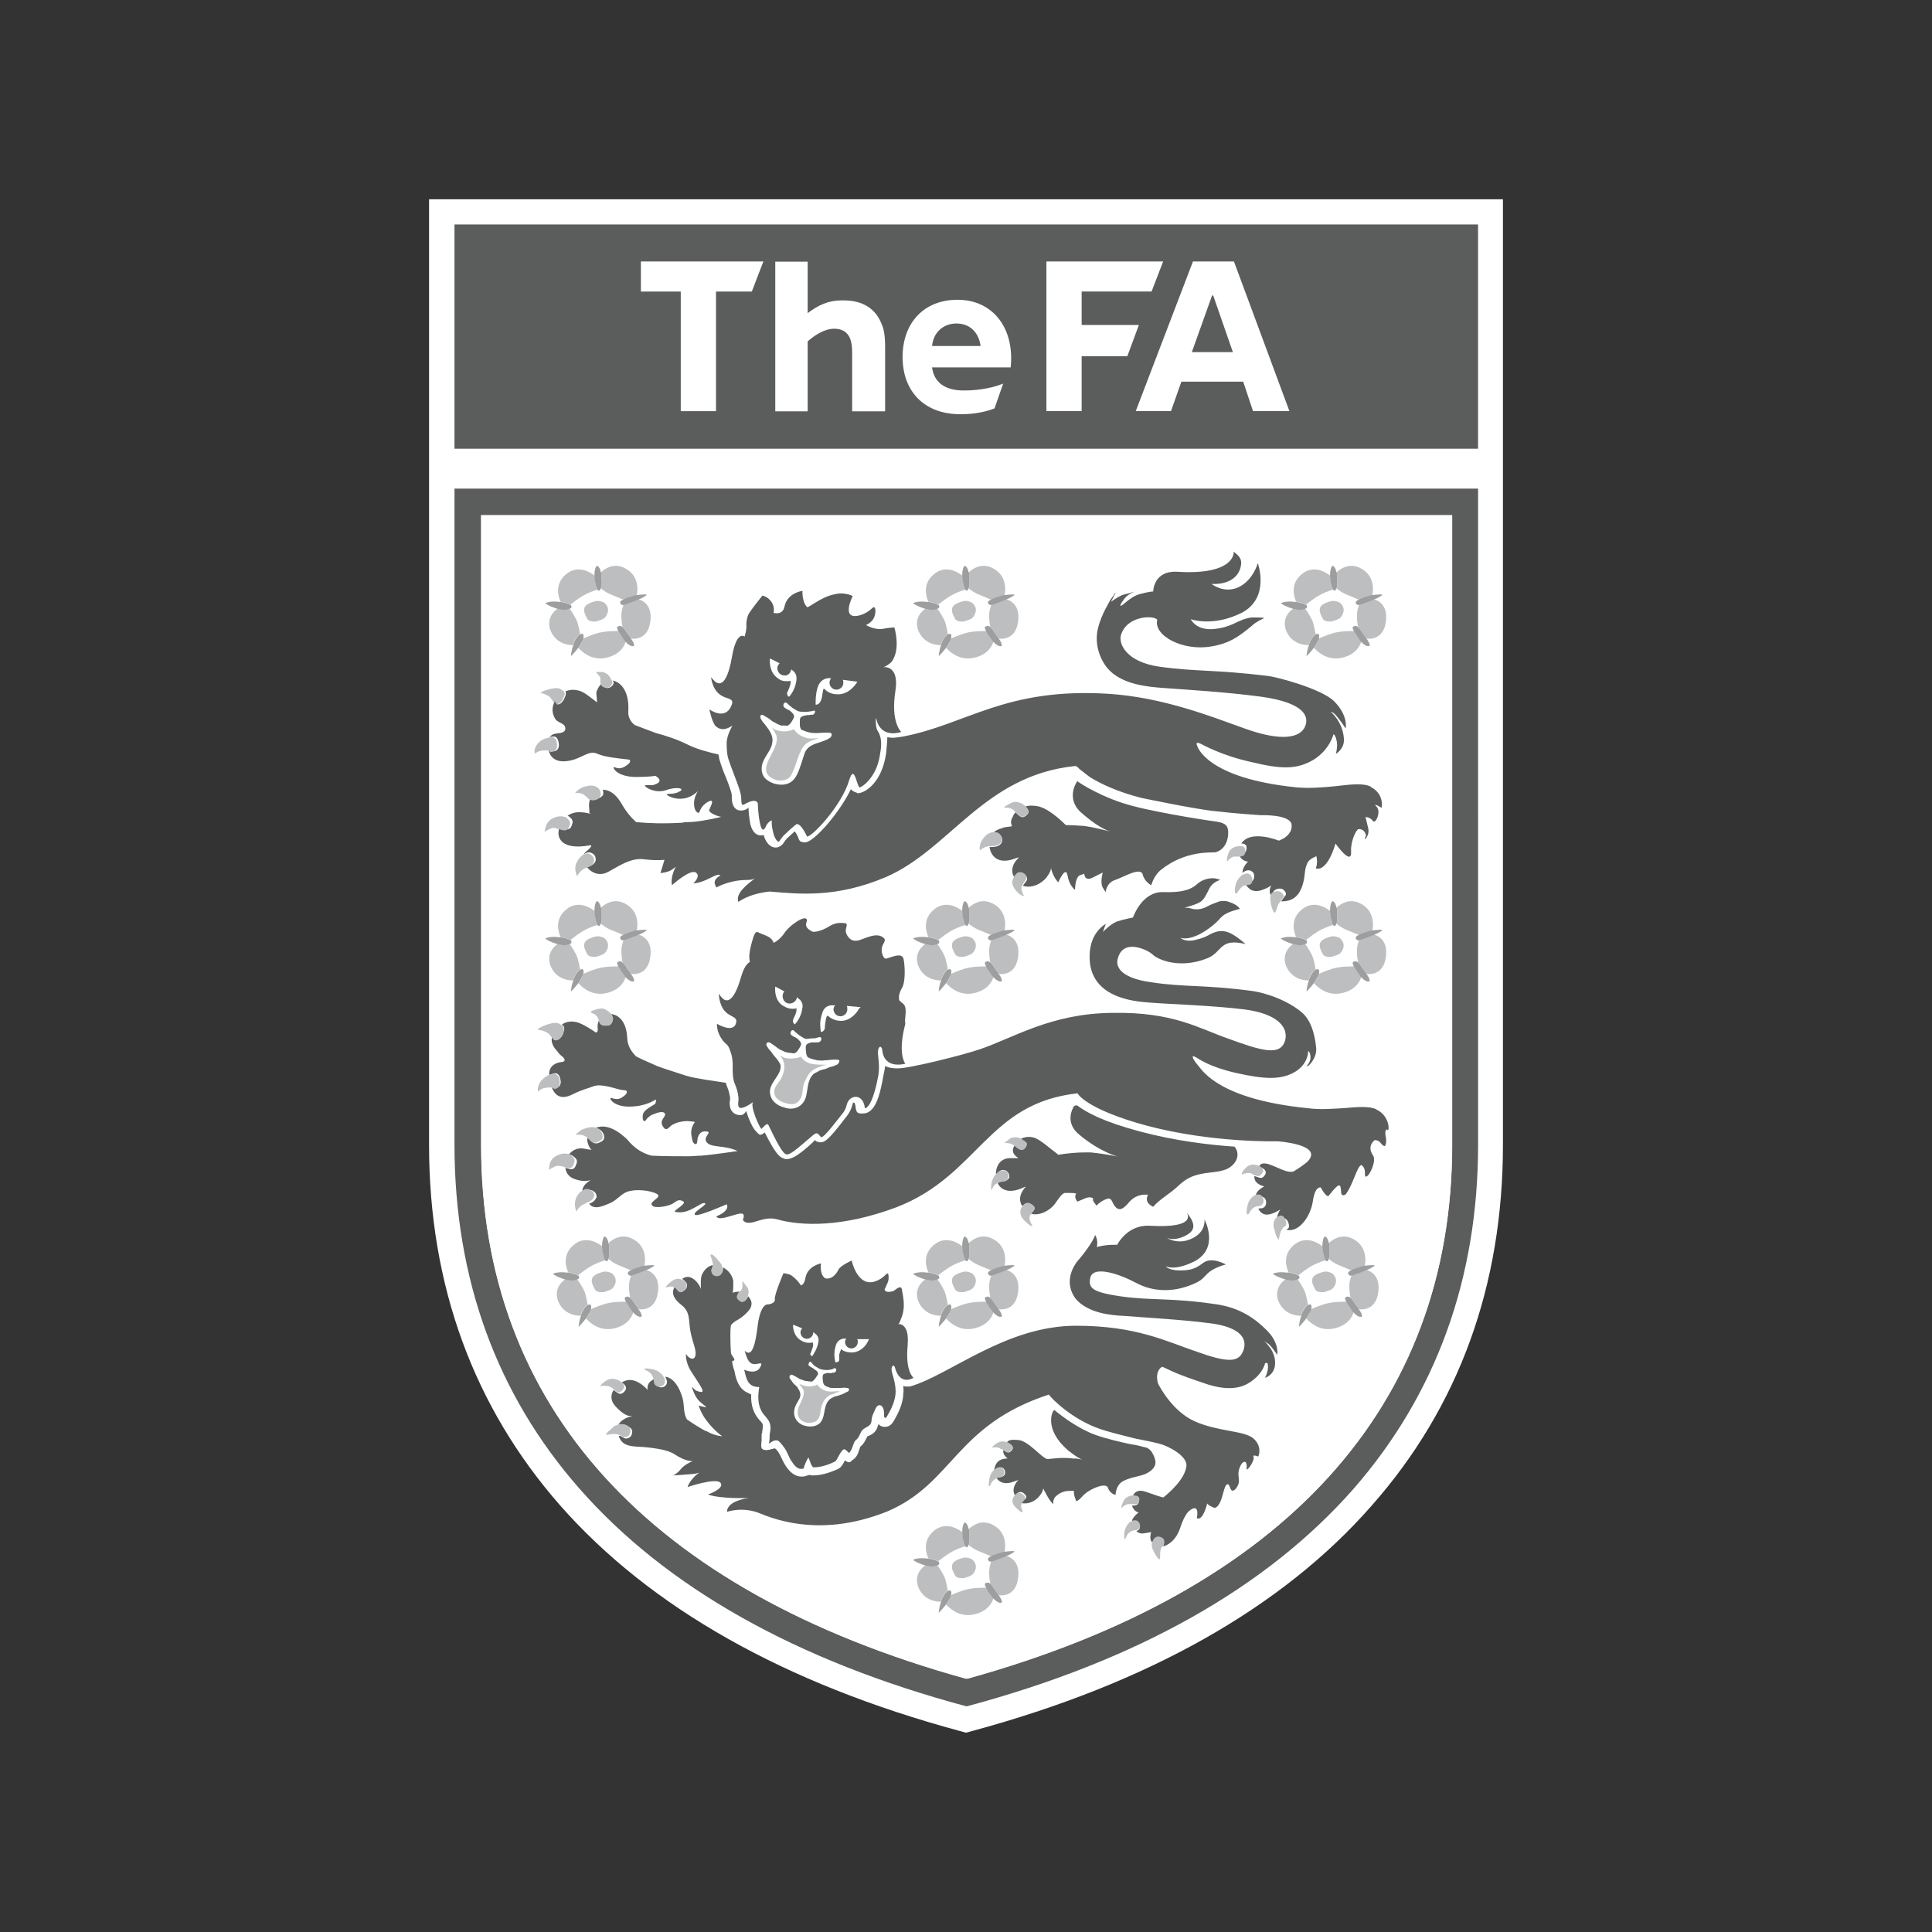 <svg xmlns="http://www.w3.org/2000/svg" id="Capa_1" data-name="Capa 1" viewBox="0 0 500 500"><rect x="0" y="0" width="500" height="500" fill="#333333" stroke="none"/><defs><style>      .cls-1 {        fill: none;      }      .cls-1, .cls-2, .cls-3, .cls-4, .cls-5 {        stroke-width: 0px;      }      .cls-2 {        fill: #fff;      }      .cls-3 {        fill: #bdbebf;      }      .cls-4 {        fill: #5b5d5d;      }      .cls-5 {        fill: #9d9f9f;      }    </style></defs><g id="g135"><g id="g141"><path id="path143" class="cls-2" d="m250,448.42l-1.65-.45c-45.32-12.27-80.02-31.86-103.36-58.34-22.44-25.58-33.95-56.99-33.95-93.34V51.58h277.92v244.71c0,36.35-11.37,67.76-33.95,93.34-23.18,26.48-58.04,46.07-103.36,58.34l-1.65.45Z"></path></g><path id="path145" class="cls-4" d="m117.62,58.09h264.9v58.04H117.62v-58.04Z"></path><g id="g147"><path id="path149" class="cls-2" d="m378.23,296.93c0,69.11-44.28,117.87-127.89,141.05h-.45c-83.61-23.18-127.89-71.95-127.89-141.05v-166.18h256.23v166.18Z"></path></g><g id="g151"><path id="path153" class="cls-4" d="m375.79,296.22c0,67.76-43.38,115.47-125.35,138.21h-.45c-82.12-22.74-125.5-70.45-125.5-138.21v-162.89h251.29v162.89ZM117.62,126.45v169.77c0,34.7,10.92,64.62,32.31,89,22.44,25.58,56.09,44.57,100.22,56.39,44.13-11.82,77.78-30.81,100.22-56.39,21.24-24.38,32.16-54.3,32.16-89V126.45H117.62Z"></path></g><g id="g155"><path id="path157" class="cls-2" d="m124.54,296.22c0,67.76,43.38,115.47,125.35,138.21h.45c82.12-22.74,125.5-70.45,125.5-138.21v-162.89H124.54v162.89Z"></path></g><g id="g159"><path id="path161" class="cls-4" d="m232.67,258.66v-.3c-.15-.75.3-1.79.6-2.39,1.2-1.65.9-6.13.6-7.63-.3-1.79-2.39-.9-3.89-.45-.6.3-1.05.3-1.35-.3-.45-.75-.6-1.79-.3-2.69.15-.6,1.05-1.5.45-2.09-1.79-1.79-4.94.15-6.73.6-.9.15-1.65,0-2.24-.6s-1.05-1.5-.9-2.24c0-.45.6-1.5-.15-1.65-1.35-.15-2.54-.15-4.04.75-2.39,1.5-4.34,1.65-4.64,1.35-1.05-.6-1.79-1.2-1.35-2.39.45-1.35-.9-1.35-3.14.3-.9.6-1.79,1.5-2.39,2.24-.75,1.2-1.79,2.24-2.99,2.84-.6-1.79-2.54-1.94-3.89-2.69-.75-.45-1.05.45-1.35,1.2-.45,1.5-.9,2.99-1.05,4.64,0,.6,0,1.2.15,1.79-1.2.6-1.94,2.69-2.24,3.74-2.24,7.93-4.34,6.43-5.24,5.24-.45-.45-.6-.9-.6-.75.6,7.03,5.24,4.94,4.49,7.63-.75,2.69-4.94.15-4.94.15,0,1.79.6,3.14,1.65,4.49,1.2,1.35,1.2.6,2.09,3.44.75,2.54-.15,5.09.9,7.63.45,1.05.75,2.09.9,3.29.15.75-.15,1.65,0,2.39.3,1.35,2.69-.15,3.89-1.05-1.05.75,1.5,6.58,2.09,7.03.15-.15,1.5-1.79,1.79-1.05.45.75,3.29,7.33,4.64,7.63,1.2.3,4.64-3.14,6.88-4.94,1.2-1.05,1.35-.3,2.09.45.6.6,4.94-5.38,5.38-5.83.75-.9,1.05-1.5,1.35-2.69.6-2.39,4.19-2.99,4.64,1.05.45,0,.6-.3.9-.6,1.2-1.5,2.09-5.24,2.54-7.63.6-3.14-.3-5.68,0-6.88s.9-.9,1.05,0c.45,5.24,5.98,3.59,5.98,3.59,0,0-2.09-2.39,0-10.32-.3-1.2.45-3.29-.15-4.64-.3-.75-1.2-.9-1.5-1.65"></path></g><g id="g163"><path id="path165" class="cls-4" d="m234.9,347.92c.45-5.09-1.94-5.38-2.54-5.24.45-.15.45-.45.75-1.2,1.5-3.29.45-6.43.3-7.78-.3-1.35-1.65.15-2.24.45-2.24.6-2.24-.45-2.24-.45,0,0,.3-.6.75-1.65.45-.9.3-2.24.15-2.39-.45-.45-.75,1.05-3.29,1.94-4.64,1.65-6.13-5.38-6.13-5.38,0,0-2.99,1.35-3.44,2.39-1.35,2.69-3.29,2.39-3.59,2.09-1.35-1.2-.9-3.74-.9-3.74,0,0-3.44.6-4.04,3.74-.3,1.94-1.2,1.94-1.2,1.94,0,0-.6-1.2-2.39-2.54-.6-.45-2.09-.6-2.09-.6,0,0-2.39,5.53-2.24,6.73s-1.79,1.35-1.79,1.35c0,0-1.94-.45-2.69,5.83-.9,7.48-2.24,6.88-2.99,6.43-.15-.15-.3-.3-.3-.15.9,3.44,1.94,3.44,3.14,3.29.9-.15,1.5-.45.9.75-1.05,2.24-4.19.75-4.19.75.6,2.69,1.05,4.49,3.89,4.49-.45,2.69-.45,5.38,1.5,7.48.6.75,1.2,1.35,1.35,2.39.15.75,0,1.65-.15,2.39,0,.45,0,2.24-.3,2.39.45-.15.9-.6,1.35-.75,1.05-.3,1.2,0,1.79.6.75.9,1.35,1.65,1.79,2.69.45.9.6,1.5,1.2,2.24,1.05,1.65,1.94,1.94,2.99,1.65.15-1.05,1.05-2.69,1.2-2.84.15,0,.75,2.54,1.35,2.54,1.94,0,4.04-.75,5.53-1.5.6-.3,1.35-2.69,2.24-3.14.3-.15.6.15,1.35.9.9-.45,1.05-2.69,1.79-3.29,1.05-.75,1.05-2.09,1.94-2.84.6-.45,1.2-.6,1.79-1.2.45-.6.3-1.2.45-1.79.15-.75.6-1.5.9-2.24s.9-1.35,1.65-.75c.6.6.6,1.65.6,2.39,0,.9.45.9.9,0,.9-1.5,2.09-3.89,2.09-6.13,0-2.84-1.2-4.94-1.05-5.98.15-1.05.75-.9.9-.15,1.35,4.79,4.79,2.54,4.79,2.54,0,0-2.24-1.5-1.5-8.68"></path></g><g id="g167"><path id="path169" class="cls-4" d="m231.75,178.66c.9-5.98-2.39-6.13-3.14-5.98.45-.15,1.35-.6,2.09-1.35,2.54-3.29.75-8.97.75-8.97,0,0-1.79.15-2.54.3-2.39.6-4.79-.9-4.79-.9,0,0,1.2-.45,1.94-1.65.6-1.05.6-2.54.3-2.84-.45-.6-.9,1.05-3.74,1.94-5.24,1.5-1.94-4.94-1.94-4.94,0,0-.75-.45-1.94-.6-.75-.15-1.65-.15-2.84.15-3.29.6-6.73,3.59-7.03,3.29-1.35-1.35-1.2-4.19-1.2-4.19,0,0-3.89.45-4.64,4.04-.45,2.39-2.84,1.65-2.84,1.65,0,0,.6-1.94-1.2-3.59-.6-.6-1.65-.9-1.65-.9,0,0-3.44,4.19-3.74,5.09,0,0-.45,1.05-.45,2.39.15,1.35-.45,3.14-.45,3.14,0,0-2.09-1.79-3.29,5.38-1.5,8.38-3.74,7.03-4.79,5.83-.45-.45-.75-.9-.6-.6,1.2,7.18,6.73,4.04,5.24,7.33-1.65,3.89-5.68.9-5.68.9,0,0,.75,3.74,1.79,4.49,1.2.9,2.39.9,4.19-.3,0,0-1.5,2.54-1.5,4.49,0,2.09.15,3.29.45,4.19,1.35,4.04,3.14,7.93,3.29,9.72.15,1.65-.15,2.69,1.2,1.79,3.14-1.65,3.14.15,3.14.15,0,0,0,2.54.6,5.24.15.6.6,2.24,1.35.75.6-1.5,1.65-1.79,1.65-1.79,0,0-.15,1.2.3,2.84.3,1.79,1.35,3.14,1.65,2.54.45-.6.9-1.35,1.65-1.94,1.2-1.2,2.69-2.39,2.69-2.39,0,0,.9-.9,2.84,3.14,1.2.15,8.97-7.93,10.92-14.66,1.35-4.34,1.94,1.79,2.69,1.94.45,0,4.34-2.39,5.24-8.38.15-1.05.9-4.04-.6-6.28-.6-.9-.45-3.29-.45-3.29,0,0,.3.6.3.9,1.5,4.49,6.28,2.69,6.28,2.69,0,0-2.84-2.39-1.5-10.77"></path></g><g id="g171"><path id="path173" class="cls-2" d="m221.7,176.4l-3.44-.45h-.15c.15.3.15.45.15.75,0,1.05-.9,1.79-1.79,1.79-1.05,0-1.79-.9-1.79-1.79,0-.45.15-.9.45-1.2h-.45c-.9,0-2.09.3-2.84,1.79-.9,1.94-.75,5.09-.75,5.09,1.35,0,1.65-1.79,1.79-2.99.15-1.05.3-1.2.3-1.2.9.75,1.65,1.5,3.74,1.5,2.99,0,4.79-2.99,4.79-2.99l.15-.3h.15s-.3,0-.3,0Z"></path></g><g id="g175"><path id="path177" class="cls-2" d="m222.43,260.62l-3.29-.3c.15.3.15.6.15.9,0,1.05-.9,1.79-1.79,1.79-1.05,0-1.79-.9-1.79-1.79,0-.45.15-.75.45-1.05h-.75c-1.05,0-2.09.45-2.54,1.79-.3.9-.6,1.94-.6,2.99,0,.9.15,1.94.15,2.09h.3c.6-.3.75-.75.75-1.05,0-.6.15-1.65.3-2.39.15-.45.15-.6.45-.75.45.45,1.65,1.35,3.44,1.35h.15c2.84-.15,4.34-2.84,4.49-3.14l.15-.15.3-.3h-.3Z"></path></g><g id="g179"><path id="path181" class="cls-2" d="m224.68,346.57h-2.84c.15.3.15.45.15.75,0,.9-.75,1.65-1.65,1.65s-1.65-.75-1.65-1.65c0-.3.15-.6.3-.9h-.45c-.6,0-1.79.3-2.24,1.79-.6,1.94-.3,3.59-.15,4.04v.3h.3c.45,0,.75-.3.75-.75v-.45c-.15-.75.15-1.35.45-2.09v-.15c.45.45,1.35.9,2.69.9h.45c2.39-.3,3.59-2.24,3.89-2.99l.15-.3.15-.15h-.3Z"></path></g><g id="g183"><path id="path185" class="cls-2" d="m200.27,202.77c-2.09-.75-3.29-1.94-3.14-4.19.15-2.09,1.94-3.74,2.54-5.53.75-2.39-.3-3.74-1.79-5.68-.45-.45-.75-.9-1.05-1.5-.15-.45,0-1.2.75-.75,1.05.6,1.35.75,2.24,1.5.45.3.9.45,1.35.75.3.15.75.3,1.2.45.3-.15.9,0,1.35,0,.75-.15,1.35-1.35,1.65-1.94.45-.75-.3-1.35-.75-1.79-.3-.3-.75-.45-1.05-.6-.15-.15-.6-.3-.75-.6-.15-.15-.15-1.2.6-1.05.3,0,.45.45.75.6.3.3.6.45.9.75.6.3,1.05.75,1.65.9.6.15,1.2.15,1.94.15.45,0,.75-.15,1.2-.15.3,0,.75-.3.9-.15.45,0,0,.75-.15.9s-.6.15-.9.15c-.3.15-.9,0-1.2.15-.75.15-1.5.3-1.5,1.2,0,.75-.15,2.09.45,2.54.3.15.9.3,1.2.45,2.09.75,3.89.15,5.98.3.9,0,.6.9.3,1.2-2.09,1.65-5.68,1.2-6.73,4.19-.3.75-1.35,4.64-2.24,5.98-.45.75-1.2,1.5-2.09,1.79-1.05.45-2.54.3-3.59,0"></path></g><g id="g187"><path id="path189" class="cls-3" d="m200.2,201.6c1.5.75,3.74.45,4.49-.9,1.2-2.09,1.5-4.19,2.54-6.28.3-.75.75-1.35,1.2-1.79.6-.6,1.5-.9,2.24-1.2.3,0,.9-.3,1.2-.45-1.05.15-2.54.3-3.59-.15-.9-.3-1.65-.75-2.24-1.35l-.6-.75c-.6.3-2.39.9-4.19.3-.45,0-1.05-.45-1.5-.75.6.75,1.05,1.79,1.2,2.09,1.05,3.74-5.98,8.83-.75,11.22"></path></g><g id="g191"><path id="path193" class="cls-2" d="m203.15,286.66c-2.09-.45-3.89-1.94-3.89-4.19,0-2.54,3.29-4.49,2.69-7.03-.15-.3-.75-1.2-.75-1.2-.75-.9-1.05-1.2-1.65-2.09-.45-.45-.9-1.05-1.2-1.65-.15-.45.3-1.05,1.05-.6.9.6,1.05.75,2.09,1.5.45.3.9.45,1.5.75.15.15.6.15,1.05.3.45,0,1.05.15,1.5.15.75-.15,1.35-1.35,1.65-1.94.45-.75-.3-1.35-.75-1.79-.3-.3-.75-.45-1.05-.6-.15-.15-.6-.3-.75-.6-.15-.15,0-1.2.6-1.05.3,0,.45.45.75.6.3.3.6.45.9.75.6.3,1.05.75,1.65.9.6,0,1.2-.15,1.79-.15.45,0,.75,0,1.05-.15.3,0,.75-.3.9-.15.6.3.15,1.05-.15,1.2-.15.15-.75.15-.9.15h-1.2c-.6.15-1.5.3-1.5,1.2,0,.6,0,1.94.45,2.54.3.3.9.45,1.35.6.45.15.75.15,1.2.3.6,0,1.2.15,1.79,0,1.2,0,2.24-.3,3.44-.15.9,0,.3.9,0,1.2-.3.15-.75.3-1.05.45-.75.15-1.5.45-2.09.75-.75.15-1.5.3-2.09.75-.3.15-.75.3-1.05.6-1.65,1.65-1.35,4.04-1.94,5.98-.75,2.39-2.99,3.44-5.38,2.69"></path></g><g id="g195"><path id="path197" class="cls-3" d="m203.65,285.57c1.79.45,2.69.15,3.59-1.35.45-.9.45-1.94.6-2.84.15-1.05.6-1.79,1.05-2.69s1.05-1.5,1.79-1.94c.45-.3.9-.45,1.35-.6.3-.15,1.05-.45,1.94-.6-1.5,0-2.54,0-3.59-.15-1.94-.3-2.84-1.5-3.14-1.94-.6.3-2.39.75-4.19.3-.45-.15-.75-.45-1.2-.6.6.6.9,1.5,1.05,1.94.3,1.35-.15,2.84-.75,4.04-.6,1.05-1.79,2.09-1.79,3.44,0,1.65,1.5,2.54,3.29,2.99"></path></g><g id="g199"><path id="path201" class="cls-2" d="m208.09,368.94c-1.5-.45-2.84-1.94-2.54-3.89.3-2.39,2.24-2.99,1.35-5.09-.15-.3-.6-1.05-.6-1.05-.45-.45-.9-.75-1.2-1.2-.15-.3-.45-.6-.75-1.05-.15-.45.15-1.2.9-.75q.9.45,1.35.75c.45.3.6.3,1.05.45.3.15.75.3,1.05.3s.9.15,1.35.15c.6-.15,1.2-1.2,1.5-1.65.45-.6-.15-1.2-.75-1.5-.3-.3-.6-.45-.9-.6-.15-.15-.6-.3-.6-.45-.15-.15,0-1.05.45-.9.3,0,.45.45.6.6.3.3.45.45.75.6.45.3.9.6,1.5.75s1.2.15,1.65.15c.3,0,.6-.15,1.05-.15.3-.15.75-.45.9-.3.45.3.15.9-.15,1.05-.15.15-.45,0-.75.15-.3.15-.75,0-1.05,0-.6.15-1.35.15-1.35.9,0,.6,0,1.79.45,2.24.3.3.75.45,1.2.6.3.15.6.15,1.05.15h1.65c1.05,0,.9-.15,1.94,0,.75,0,.6.6.3.9-.6.3-.75.3-1.2.6-.9.3-1.5.6-2.39.75,0,0-.75.45-1.05.6-1.79,1.5-1.2,4.04-2.24,5.68-.75,1.35-2.69,1.79-4.49,1.2"></path></g><g id="g203"><path id="path205" class="cls-3" d="m208.22,368.02c.75.3,1.65.3,2.39,0,1.35-.3,1.65-1.79,1.79-2.99.15-.9.3-1.5.75-2.39.45-.75,1.05-1.35,1.79-1.65.3-.15,2.09-.75,2.39-.9-.45-.15-2.39.15-2.99,0-1.79-.3-2.54-1.35-2.84-1.79-.45.3-1.79.75-3.44.3-.45-.15-.75-.3-1.2-.45.45.6.9,1.2,1.05,1.5.3,1.05,0,1.79-.45,2.84-.45,1.05-.9,1.65-1.05,2.84,0,1.35.6,2.24,1.79,2.69"></path></g><g id="g207"><path id="path209" class="cls-4" d="m317.86,215.17c-.15-1.2-.3-2.09-2.99-2.54-.45,0-14.36-2.09-21.69-4.04-7.63-1.94-13.91-5.98-14.36-6.43-.6.75-2.69,4.64.75,7.93,4.19,3.74,6.73,4.79,7.78,5.09-1.35-.3-5.83-1.5-7.93-1.5-.15,0-1.94-.15-3.59-.15-1.5-1.5-4.94-4.64-7.63-4.94-1.2-.15-2.09-.15-2.84.15.3.3,1.35,1.2.45,2.09-1.2,1.2-1.79.6-2.99-.6-.3.3-.6.75-.75,1.2-.6,1.05-.45,1.79-.15,2.39-.6.15-1.35.15-1.94.3-.15,0-.3,0-.45.15-1.2.3-2.09.75-2.54,1.35.75-.15,1.5,0,1.94.6.45.45.6,1.2.3,1.79,0,.15-.15.15-.15.3-.45.6-1.35.9-2.39.9h-.6c.3,2.24,2.09,4.49,6.13,3.14,1.2-.45,1.5-.45,1.5-.45,0,0-2.54,2.09-1.5,4.64.15.15.15.45.3.6.3-.45.6-.75.75-.9s1.05-.75,2.09.3c.45.3.45.75.45,1.05s-.9,1.35-.9,1.35c0,.15-.15.15-.15.3,2.09.75,4.79-.45,6.13-2.24.9-1.2,1.2-2.09,1.05-2.54.15.75.75,2.69,1.94,3.89,0,0,1.94-4.49,2.39-1.79.45,2.69,1.94,3.74,1.94,3.74,0,0,0-3.14,1.2-3.74l1.2-.45s0,2.24,2.39.9l2.39-1.2s-.75,2.69,0,3.89l.75,1.2s.15-2.39,2.39-3.14c2.24-.75,6.58-3.44,7.18-1.5.45,1.94,2.24,2.84,2.24,2.84,0,0,.6-2.39,2.39-3.89,6.43-5.24,13.31-4.49,14.21-4.64,2.84-.75,3.44-3.89,3.29-5.38"></path></g><g id="g211"><path id="path213" class="cls-3" d="m259.01,218.09q.15-.15.15-.3c.3-.6.15-1.2-.3-1.79s-1.2-.75-1.94-.6h-.3c-1.05.3-1.65.9-2.09,1.5-1.2,1.35-1.05,3.14-.9,3.14h0c.45-.3,1.05-.9,2.39-1.05h.6c1.05,0,1.94-.3,2.39-.9"></path></g><g id="g215"><path id="path217" class="cls-3" d="m265.77,210.72c.9-.9-.15-1.79-.45-2.09l-.15-.15s-1.65-1.5-3.29-.75c-1.79.75-2.09,1.35-2.09,1.35,0,0,1.79-.3,2.69.75.15.15.15.3.3.3,1.2,1.2,1.79,1.79,2.99.6"></path></g><g id="g219"><path id="path221" class="cls-3" d="m265.68,227.24c0-.3,0-.6-.45-1.05-1.05-.9-2.09-.3-2.09-.15,0,0-.45.3-.75.9-.15.3-.3.75-.45,1.2,0,2.09,2.54,3.89,2.99,3.74.15,0-.15-.45-.15-.45-.3-.6-.45-1.2-.45-1.65,0-.3.15-.6.3-.75,0-.15.15-.15.15-.3s.9-1.2.9-1.5"></path></g><g id="g223"><path id="path225" class="cls-4" d="m319.52,296.75c-6.58-.45-15.41-1.5-24.38-3.89-9.57-2.54-13.91-4.94-16.3-6.73-.15-.15-.75,0-.9.15-.15.3-2.69,4.19,1.5,7.48,5.24,4.34,9.72,5.53,9.72,5.53,0,0-2.99-.6-5.53-.9-.45,0-.9-.15-1.65-.15h-1.05c-1.94,0-4.49.15-7.93.75.3,0,.6-.15.9-.15-2.24-1.65-4.94-4.19-6.58-4.49-1.35-.3-2.39,0-3.29.45l.6.3s.9.45,1.05,1.05v.15l-.15.45c-.3.45-.6.75-.9.75-.6.15-1.2-.3-2.09-1.05h0c0,.15-.15.15-.15.3-.75,1.5.3,2.39,1.2,2.99h-1.5c-3.29-.3-4.19,2.09-4.34,3.59v.6c.15-.15.3-.3.45-.45.75-.75,1.5-.9,2.24-.45.45.3.75.75.75,1.35v.45c-.3.45-.9.9-1.5.9s-1.05.15-1.5.45c.75,1.65,2.69,2.69,5.83,1.5,1.05-.45,1.5-.6,1.5-.6,0,0-2.39,2.24-1.2,4.64.15.15.15.3.3.45.15-.3.45-.45.45-.45.15-.15,1.05-.75,2.09.15.45.3.6.6.6.9s-.75,1.05-.9,1.35c2.09.6,4.79-.75,6.13-2.54,1.35-1.94,2.09-2.99,2.84-2.84h1.05c.6,0,1.05,0,1.65.15-.6.75,0,1.79.3,2.09,1.94-.75,2.84-1.5,4.04-.9-.15.9.45,1.2.9,1.94.75-.9,2.84-2.09,3.44-1.79s.75,1.2,1.2,1.79c1.2,1.65,2.24.75,3.29-.3,1.2-1.5,2.54-2.69,5.38-2.54-.15.45-1.05,1.94,1.35,3.14,1.5-1.79,4.34-3.44,5.98-4.94,2.54-2.39,3.89-3.14,7.33-3.74,1.94-.3,3.74-.3,5.68-1.05,2.54-1.2,3.74-3.74,2.09-5.83"></path></g><g id="g227"><path id="path229" class="cls-3" d="m264.59,297.58c.3,0,.6-.3.9-.75l.3-.75v-.15c-.3-.6-1.2-.9-1.2-1.05l-.6-.3c-.6-.3-1.79-.45-2.69.15l-1.35,1.05c.9,0,1.79.15,2.39.6h0c1.05.9,1.65,1.35,2.24,1.2"></path></g><g id="g231"><path id="path233" class="cls-3" d="m260.97,304.68v-.45c0-.45-.3-1.05-.75-1.2-.6-.3-1.35-.15-2.24.6,0,0-.15.15-.3.3-1.2,1.35-1.2,2.99-1.2,4.04l.3-.3c.3-.75.75-1.2,1.35-1.5.45-.15.9-.3,1.5-.45.75,0,1.2-.45,1.35-1.05"></path></g><g id="g235"><path id="path237" class="cls-3" d="m267.19,311.84c-1.2-1.05-2.09-.3-2.09-.15,0,0-.3.3-.45.45-.3.3-.6.9-.6,1.5,0,.9.45,1.65,1.2,2.39l1.2,1.05.75.3-.15-.45c-.45-.6-.6-1.2-.6-1.79,0-.45.15-.75.45-1.05h0c.15-.15.9-1.05.9-1.35,0-.3-.15-.6-.6-.9"></path></g><g id="g239"><path id="path241" class="cls-3" d="m144.33,182.29c.3-.15.9-.45,1.35-1.35.3-.6.45-1.05.45-1.35s-.15-.45-.15-.6c-.15-.15-.3-.3-.6-.45-.6-.45-1.2-.6-2.69-.3-1.35.3-2.54.75-2.84,1.05.15,0,.6.15.6.15.6.3,1.35.45,1.94,1.05.3.45.6.75.75,1.05l.6.75h.6"></path></g><g id="g243"><path id="path245" class="cls-4" d="m298.86,377.47c-.15-.6-.45-1.05-.75-1.65-.3-.45-.9-1.05-1.5-1.2-.15,0-1.79-.45-1.79-.45-.6-.15-1.35-.3-2.39-.45-2.09-.45-6.13-1.35-8.97-2.39-4.19-1.5-8.23-4.49-10.62-6.43-.6.3-2.69,5.09,3.59,10.47,1.2.9,2.69,2.09,3.74,2.39.3,0,.6.15.9.15-.75-.15-1.65-.3-2.54-.45h-.9c-.9-.15-1.79-.15-2.69-.15-1.05,0-2.24.15-3.89.3-1.65-.45-4.79-4.64-7.48-4.94-1.94-.15-2.54,0-2.99.6.3.15.6.3.6.3,0,0,1.5.75.75,1.65-.75,1.05-1.35.75-2.24,0-.3,1.05.6,1.79,1.05,2.24-1.79,0-2.69.75-3.14,1.79-.15.45-.3.9-.3,1.35q.15-.15.3-.3c2.39-1.94,3.59,1.79,1.35,1.94-.45,0-.75.15-1.05.3.75,1.05,2.09,1.79,4.49.9.9-.3,1.2-.45,1.2-.45,0,0-1.94,1.79-1.05,3.74,0,.15.15.15.15.3.3-.45.6-.6.6-.6,0,0,.9-.75,1.79.15,1.05.9.3,1.35-.3,1.79-.3.3-.3.45-.45.6,1.65.45,3.74-.45,4.79-1.94,1.05-1.35.9-2.09.75-2.24,0,.15.3.9.6,1.35,1.2,2.39,2.09,3.14,2.09,3.14,0,0-.15-1.35.75-2.09,1.5-1.35,2.84-1.35,4.04-1.35h.6c-.15.9.3,1.94.6,2.69,1.05-.45,1.35-1.2,2.24-1.94,1.79-1.5,5.53-2.99,5.98-1.5s1.94,1.79,1.94,1.79c0,0,0-2.09,1.5-3.29,1.79-1.2,4.19-1.35,6.13-2.09,1.35-.6,2.84-1.65,2.69-3.29,0-.3-.15-.45-.15-.75"></path></g><g id="g247"><path id="path249" class="cls-3" d="m261.84,375.14c.75-.9-.75-1.65-.75-1.65,0,0-.15-.15-.6-.3-.6-.15-1.35-.3-2.24.15-1.35.75-1.5,1.35-1.5,1.35,0,0,1.35-.45,2.24.3.3,0,.45.15.6.15.9.75,1.5,1.05,2.24,0"></path></g><g id="g251"><path id="path253" class="cls-3" d="m257.37,380.29l-.3.3c-1.05,1.05-1.05,2.54-1.2,3.44,0,.75.15.75.45.3.15-.6.6-1.2,1.35-1.65.3-.15.6-.3,1.05-.3,2.24-.3,1.05-4.04-1.35-2.09"></path></g><g id="g255"><path id="path257" class="cls-3" d="m264.78,386.81c-1.05-.9-1.79-.15-1.79-.15,0,0-.3.15-.6.6-.45.6-.75,1.79.6,2.99.45.45.75.6,1.05.9.6.45.6.15.6-.15-.3-.6-.6-1.35-.15-1.94q0-.15.15-.3c.45-.6,1.2-1.05.15-1.94"></path></g><g id="g259"><path id="path261" class="cls-2" d="m210.77,344.98l-.15-.15h-.15c0,.9-.75,1.65-1.65,1.65s-1.65-.75-1.65-1.65c0-.45.15-.75.45-1.05l-2.24-.9h-.15v-.15.3c0,.15,0,2.69,2.09,3.89.75.45,1.35.6,2.09.6.3,0,.6,0,.9-.15,0,.15.3.6,0,1.35l-.3.9s-.15.45-.3.75c0,.45.45.6.45.6l.15-.15c.15-.3,1.2-1.65,1.5-3.59.15-.9-.15-1.65-1.05-2.24"></path></g><g id="g263"><path id="path265" class="cls-2" d="m206.57,258.37l-.15-.15-.15-.15c-.15.9-.9,1.65-1.94,1.65s-1.79-.9-1.79-1.94c0-.45.15-.9.45-1.2l-2.24-1.2h-.15v.45c0,.3-.15,3.14,2.09,4.49.75.45,1.5.75,2.39.75.3,0,.75,0,1.05-.15,0,.45,0,1.05-.15,1.2-.15.75-.75,1.5-.75,1.94-.15.6.45,1.05.45,1.05l.15-.15c.3-.3,1.5-1.79,1.79-3.89.3-1.2-.15-2.09-1.05-2.69"></path></g><g id="g267"><path id="path269" class="cls-2" d="m205.05,173.45l-.15-.15h-.15c-.15.9-.9,1.65-1.79,1.5-1.05,0-1.79-.9-1.79-1.94,0-.45.3-.9.6-1.2l-2.39-1.2h-.15v.45c0,.3-.15,3.14,2.09,4.64.75.6,1.5.75,2.24.75.45,0,.75,0,1.05-.15,0,.45,0,1.05-.15,1.2-.15.75-.6,1.5-.75,1.94-.15.6.45,1.05.45,1.05l.15-.15c.3-.3,1.5-1.79,1.79-4.04.15-1.2-.15-2.09-1.05-2.69"></path></g><g id="g271"><path id="path273" class="cls-4" d="m356.2,287.09c-1.94-.9-4.94-.6-8.53-.3-2.84.15-5.98.45-9.27,0-22.59-2.24-27.07-9.57-28.12-10.77-1.05-1.2-2.39-3.14-1.05-2.54,1.2.6,3.44,2.54,10.62,4.19,7.33,1.65,11.37,1.79,14.81,0,4.04-2.09,3.89-5.68,3.89-5.68,0,0,.45.15.6,1.35.15,1.65-1.05,2.39-.9,2.54.15.45,2.54-1.94,2.39-4.49-.15-1.5-.6-6.43-3.44-9.12-3.29-2.99-8.97-5.24-13.31-5.83-12.41-1.65-17.2-.9-26.03-2.24-7.33-1.05-8.97-3.59-8.68-5.68,1.2-6.13,8.08-2.54,9.12-1.5.9,1.05,6.73,4.04,14.36.9,3.74-1.65,2.99-5.24,9.72-3.59-2.69-2.24-4.64-3.74-7.18-3.29-2.54.6-2.09,1.35-5.98,2.24-2.69.6-3.74-.6-3.74-.6,0,0,2.84,1.35,8.53-3.29,2.39-1.94,1.65-2.84,6.88-4.19-.75-1.05-1.94-1.5-3.29-1.94-.6-.15-1.79-.15-2.39.15-.75.3-1.65.6-2.24.9-1.5.9-3.14,1.35-4.94.75-.45-.15-1.05-.15-1.5-.15-.15,0,2.09-.45,3.89-1.35,1.2-.6,1.94-2.39,2.54-3.59.9-1.79,2.84-2.24,2.84-2.24,0,0-.9-.45-1.94-.45s-2.69.3-4.04,1.5c-1.79,1.65-4.34,2.24-8.83,2.09-5.53-.15-7.78,6.58-7.78,6.58,0,0-2.39.45-4.19,1.05-1.79.75-3.59,2.69-3.59,2.69l.75-2.09s-4.19,2.09-4.19,8.38c-.15,10.77,11.52,11.67,15.26,11.97,5.68.45,16.45.75,24.83,1.79,11.22,1.5,11.52,6.73,10.02,9.12-1.65,2.69-6.28,1.35-14.06-1.5-7.78-2.69-14.36-7.03-30.21-6.73-15.86.15-25.43,6.43-34.25,9.42-4.34,1.5-18.7,5.09-21.39,4.94-1.2,0-2.24-.15-3.14-.6,0,.6-.3,1.79-.45,2.54-.75,4.49-1.65,7.18-2.84,8.53-.3.3-1.05,1.2-2.39,1.2,0,0-1.05.15-1.5-.3s-.45-1.5-.45-1.5c-.15-.75-.3-1.05-.45-1.05,0,0-.3.15-.3.3-.3,1.35-.75,2.24-1.65,3.44l-.15.15c-4.64,6.13-5.53,6.43-6.58,6.43-.15,0-.3,0-.6-.15h-.3l-.15-.15c-.15-.15-.3-.15-.3-.3-.3.3-.6.6-.9.9-2.84,2.54-4.79,4.04-6.43,4.04-.3,0-.45,0-.75-.15-1.05-.3-2.09-1.05-4.94-6.73h0s-.75.6-1.2.6c-.3,0-1.05-.9-1.05-.9-.75-.6-1.94-3.14-2.54-5.24-.75,1.05-1.2,1.05-1.5,1.05-1.35,0-2.39-.75-2.69-2.09-.15-.75-.15-1.35,0-1.94v-.6c-.15-.75-.3-1.65-.75-2.69-.15-.3-.3-.75-.3-1.05-2.84-.45-7.63-1.05-10.17-1.79-3.14-1.05-5.68-1.79-7.63-2.54-1.94-.9-3.89-1.65-5.53-2.54-1.05-1.2-2.09-2.39-2.24-4.64-.15-4.34-2.24-6.13-4.19-6.28.45.6.6,1.2.45,1.65-.3.9-.6,1.35-1.79,1.35-1.35,0-1.65-.6-1.79-1.35-.3.6-.45,1.35-.3,2.24,0,.3,0,.75-.45.9-1.79-1.2-3.29-2.09-4.49-2.54-1.79-.6-3.29-.3-4.34.45.3.3.6.45.6,1.05,0,.3-.15.75-.3,1.35-.45,1.05-1.05,1.35-1.35,1.5s-.75,0-.9,0l-.6-.75c-.3,1.05,0,2.24,1.05,3.44.45.45.75,1.05,1.35,1.5s1.65,1.5-.15,1.65c-1.35.15-3.14,1.05-2.99,3.29.9-.3,1.5-.45,1.65-.45v-.15.15s.3,0,.6.3c.45.3.6,1.05.75,1.94,0,1.05-.75,1.5-.9,1.5-.3.15-.6.15-.6,0-.15-.15-.45-.3-.9-.3.6,1.94,2.09,3.74,5.38,2.09,2.69-1.35,3.89-1.5,5.38-2.09,2.09-.9,6.13.75,7.33.9l1.2.15s.9.6-1.05,1.79c-.9.6-1.65.45-2.24.3-.45-.15-.6-.3-.75,0,0,.6,1.5,2.09,4.79,2.09,4.49,0,6.73-1.79,6.88-1.79.3-.15,0,.75,0,.9-.15.3-.75.6-1.05.75-1.35.9-2.54,1.5-2.24,3.29,0,.3.15.6.45.6s.6-.75.9-.9c.45-.45.9-.75,1.5-.9,2.24-1.05,3.59-.45,2.54.9-.45.6-.75,1.35-.3,2.09,1.05,1.94,1.65.15,2.69-.3,1.05-.6,2.54-.9,3.74-.9,2.24.15,1.94.3,1.94.3,0,0-1.2,1.35-.9,3.29.3,1.94.45,2.24,1.2,2.39.3,0,.3-.75.45-1.65.3-.9.75-1.79,2.24-1.65,1.65.15-.9,1.35,0,2.69,1.05,1.65,4.64.75,8.08,2.39-4.04.6-8.83,1.2-9.57,1.2-1.05,0-1.94.15-2.99.15-2.54,0-5.98,0-9.72-.15-2.24-.6-4.34-1.79-6.28-4.19-3.74-3.59-6.43-3.74-8.23-2.99.75.15,1.35.45,1.79,1.05.3.45.45.75.45,1.2v.45c-.15.6-.75.9-1.5,1.2-1.05.3-1.5-.15-2.09-.75-.15-.15-.45-.45-.75-.6-.15,1.2.45,2.39,1.05,3.14-.6-.15-1.2-.15-1.65-.3-2.24-.45-3.44.6-4.19,1.5.45,0,.6.15.75.15.9.6,1.35,1.05,1.35,1.65,0,.3-.15.6-.3,1.05-.45,1.2-1.35,1.05-2.54.6h-.15c.15,1.2.75,2.24,2.24,2.84,2.09.75,3.44.6,4.34.3-1.2.75-2.54,1.79-2.09,3.44.15-.15.3-.3.45-.3.75-.6,1.65-.75,2.24-.3.6.3.9.9.9,1.5,0,.15,0,.3-.15.3-.15.6-.9,1.2-1.79,1.5,1.2,1.5,2.99.9,5.38-.15,1.5-.6,2.54-1.94,3.89-2.69,1.94-1.05,5.68-.75,7.63,0,2.99,1.05-1.65,2.09-.6,3.29.75.9,4.49.15,5.53-.6s1.5-1.05,2.54-.45c1.05.6-2.99,2.54-2.09,2.69,1.94.45,3.59-.3,4.94-1.05,1.2-.6,2.09-1.35,2.69-1.2,1.05.3-3.14,2.24-2.54,2.99.45.75,8.23-2.69,8.23-2.69,0,0,1.2,1.5-2.69,3.14.6.9,2.24.3,3.89-.15,2.09-.6,3.89-1.35,2.99,1.05.75,1.2,2.39.75,4.19.15,1.5-.45,3.14-.75,4.64-.3,6.43,1.79,17.05,2.09,30.96-3.14,21.24-8.23,23.48-26.92,46.82-29.47,0,0,1.94,4.04,17.95,8.38,16.9,4.49,33.8,4.04,33.8,4.04,0,0,11.82.75,7.93,5.09l-.3.3c-.75.6-1.94,1.5-3.44,2.39-2.39.9-7.33-3.59-8.83-1.5-.15.15-.15.3-.3.3.3,0,.6.15.6.15,0,0,.9.3,1.2.9.15.3.15.6,0,.9-.3.45-.45.75-.9.9-.45.15-1.05-.15-1.94-.45-.15,1.65,1.35,2.39,2.54,2.69-1.35.75-2.39,1.65-2.24,3.14.75-.6,1.5-.75,2.09-.3.6.3.75,1.2.6,1.79s-.6,1.05-1.35,1.05c-.3,0-.45,0-.6.15.6,1.05,1.5,1.94,3.59,1.2,1.2-.45,1.79-.9,2.09-1.05-.45.6-1.2,2.24-.75,3.44.3-.45.6-.9,1.2-1.05.45-.15.75-.15,1.05.15.45.3.75,1.2.75,1.79v.15q-.15.45-.45.6c-.15,0-.15.15-.3.15,3.29.9,6.28-3.44,6.88-7.18.6-4.34,2.09-3.74,2.09-3.74,0,0,1.5,2.84,2.09,2.09,2.99-3.89,2.99-2.69,3.14-1.35,0,.9.15,1.65,1.2,1.05,1.94-2.54,2.84-7.03,4.04-7.63,1.65,1.05.45,3.29,1.35,2.99s2.69-4.19,1.65-5.53c-.9-1.35-.9-2.69.45-3.89,1.5,0,1.5,1.05,2.39,1.5.6.3.75-1.35.45-2.69-.15-.75,0-2.09.6-1.35.45-.15.3-3.89-2.99-5.38"></path></g><g id="g275"><path id="path277" class="cls-3" d="m143.96,281.72c.3-.15.9-.45.9-1.65,0-.9-.3-1.65-.75-1.94-.3-.3-.6-.3-.6-.3v-.15.15s-.75.15-1.65.45c-1.05.6-2.39,1.5-2.69,3.44v.15c0,.45.15.6.15.6l.75-.6c.45-.3,1.65-.45,2.39-.45.3,0,.6.15.9.3,0,.15.3.15.6,0"></path></g><g id="g279"><path id="path281" class="cls-3" d="m144.25,269.18c.45-.15.9-.45,1.35-1.5.3-.6.3-1.05.3-1.35,0-.6-.3-.9-.6-1.05-.15,0-.15-.15-.3-.15-.6-.45-1.35-.6-2.84-.15-1.65.45-2.84,1.2-2.99,1.35,0,.15.45.3.9.3.6.15,1.35.45,1.94.9l.75.9.6.75c.15,0,.6.15.9,0"></path></g><g id="g283"><path id="path285" class="cls-3" d="m156.81,265.4c1.2,0,1.5-.45,1.79-1.35.15-.45,0-1.05-.45-1.65s-1.2-1.05-1.94-1.35c-.9-.15-1.94.15-2.69.45s-.75.6-.15.75c.45.15.9.45,1.2.9.15.3.3.6.45,1.05.15.6.45,1.2,1.79,1.2"></path></g><g id="g287"><path id="path289" class="cls-3" d="m153.66,309.81c0-.15,0-.3.15-.3,0-.6-.3-1.2-.9-1.5-.75-.45-1.5-.45-2.24.15-.15.15-.3.3-.45.3-.6.6-1.05,1.2-1.2,1.79-.6,1.65.15,3.29.15,3.29h0c.3-.6.9-1.5,2.39-2.09,0,0,.15,0,.15-.15,1.05-.3,1.79-.9,1.94-1.5"></path></g><g id="g291"><path id="path293" class="cls-3" d="m148.41,301.44c.15-.45.3-.75.3-1.05,0-.6-.45-1.2-1.35-1.65,0,0-.3-.15-.75-.15-.75-.15-1.79,0-2.99.75s-1.5,2.09-1.5,3.14v.3s.15,0,.15-.15c.75-.45,1.65-1.05,2.54-.9l.75.15h.15c1.35.6,2.24.75,2.69-.45"></path></g><g id="g295"><path id="path297" class="cls-3" d="m154.46,295.64c.75-.3,1.35-.6,1.5-1.2v-.45c0-.45-.15-.75-.45-1.2-.3-.6-.9-.9-1.65-1.05-.75-.15-1.65,0-2.84.45-.6.15-1.05.6-1.65,1.05-.3.3-.3.45-.3.45h.15c1.2-.15,1.79.15,2.39.45.3.15.45.45.75.6.6.75,1.05,1.2,2.09.9"></path></g><g id="g299"><path id="path301" class="cls-3" d="m332.89,316.77v-.15c0-.6-.3-1.35-.75-1.79-.3-.3-.75-.3-1.05-.15-.6.3-1.05.6-1.2,1.05-.15.3-.3.6-.3,1.05s0,1.05.3,1.65c.15.9.45,1.65.9,2.24,0,0,.15.15.15.3.15-.9.3-1.94.75-2.69.15-.3.3-.6.6-.75q.15-.15.3-.15t.3-.6"></path></g><g id="g303"><path id="path305" class="cls-3" d="m325.89,304.33c.3-.15.6-.45.9-.9.15-.3.15-.6,0-.9-.3-.6-1.2-.9-1.2-.9,0,0-.3-.15-.6-.15-.6-.15-1.65-.15-2.39.6-1.2,1.05-1.2,1.65-1.2,1.65v.3l.3-.15s1.2-.6,2.24-.15c0,0,.15,0,.15.15.75.3,1.35.6,1.79.45"></path></g><g id="g307"><path id="path309" class="cls-3" d="m326.97,311.11c.15-.6-.15-1.35-.6-1.79-.6-.3-1.35-.3-2.09.3h0c-1.5,1.2-1.5,2.84-1.65,3.89h0c0,.6,0,.75.3.75s.3-.3.45-.45c.15-.45.75-1.2,1.5-1.5.15,0,.45-.15.6-.15.9,0,1.35-.45,1.5-1.05"></path></g><g id="g311"><path id="path313" class="cls-4" d="m354.85,203.62c-2.09-1.05-5.38-.6-9.27-.15-3.14.3-6.58.6-10.02.3-23.63-2.39-25.73-10.77-25.73-10.77,0,0-.75-1.35,1.05-.45,0,0,5.24,2.99,12.86,4.64,7.93,1.94,11.82,1.94,16-.45,4.34-2.54,5.38-6.73,5.38-6.73,0,0,.45.15.75,1.5.45,1.5-.15,3.59-.15,3.59,0,0,2.24-1.2,2.09-3.89-.3-4.49-3.44-7.03-3.44-7.03,0,0,.6.15,1.05.6,1.2,1.2,2.84,3.74,2.84,3.74,0,0,.75-3.29-2.99-7.03-3.29-3.29-15.26-6.43-17.35-6.58-13.46-1.65-18.55-1.05-27.97-2.39-8.23-1.2-10.47-5.68-9.87-8.08,1.5-5.24,8.68-5.24,9.42-4.04-1.05,4.04,6.58,8.23,14.06,6.88,4.49-.75,6.88-2.39,10.32-5.24.6-.6,1.35-1.05,2.09-1.5.15,0,1.2-.6,1.2-.6,0-.15-2.84-.15-3.14-.15-1.65.15-3.29.9-4.79,1.65-1.65.75-3.29,1.2-5.09,1.35-4.64.45-5.98-2.54-5.98-2.54,0,0,5.68,2.09,13.16-1.65,7.48-3.89,4.19-12.86,4.19-12.86,0,0-1.2,4.49-5.09,6.28-3.74,1.65-6.88-.9-6.88-.9,0,0,6.13.6,7.48-4.19.6-2.24-.3-2.99-1.79-4.19.15,0,.6,6.13-14.36,5.24-6.43-.45-6.43,5.09-6.43,5.09,0,0-1.05,0-3.74.75-1.35.45-2.54,1.35-3.59,2.24-1.05.9-1.5,1.05-.9,0,.15-.3.45-.6.6-.9,1.05-1.5,2.99-2.09,2.99-2.09l-2.09.6c-1.79.15-4.19,2.09-4.19,2.09l1.2-2.39c-.15.15-.45.3-.45.6-.45.6-.9,1.2-1.2,1.79-1.35,2.39-2.69,5.09-3.14,7.93-.45,3.29.6,6.73,2.69,9.27,3.59,4.19,10.32,4.79,14.51,5.09,6.13.45,16.15,1.05,25.13,2.24,12.12,1.65,12.71,5.68,11.22,8.23-1.79,2.84-7.18,2.99-15.41,0-8.38-2.99-21.09-8.08-35.3-8.97-26.62-1.65-36.65,7.93-53.1,11.07-1.94.3-2.69.45-4.04.15,0,1.05-.3,3.89-.3,4.04-1.05,7.78-5.53,10.47-7.33,10.47h-.15l-.15-.15c-.6-.15-1.2-.45-1.5-.9-2.84,5.98-9.57,13.76-11.82,13.76-.3,0-.6,0-1.05-.15-.45-.15-.6-.6-.75-1.05s-.45-.9-.6-1.2l-.3-.45c-.45.45-1.05.9-1.65,1.5-.6.45-1.05,1.2-1.35,1.65-.45.6-1.2,1.05-1.94,1.05-1.65,0-2.69-1.65-3.14-3.29-.3.15-.6.15-.75.15-.75,0-2.09-.45-2.69-2.99-.3-1.65-.45-3.14-.45-4.19,0,0-.15,0-.15.15-.45.3-1.05.6-1.79.6-2.24,0-2.39-2.54-2.39-3.29v-.6c0-.75-.75-2.69-1.5-4.64-.6-1.35-1.2-2.99-1.65-4.49,0-.15-.15-.45-.15-.6v-.15c0-.3-.15-.45-.15-.75-2.09-.45-5.53-1.35-7.63-2.39-3.29-1.65-6.28-2.54-8.53-3.14-2.09-.75-3.89-1.5-5.53-2.09-.75-.6-1.79-1.79-1.65-3.59.3-4.94-1.79-7.48-4.04-7.93,0,0,0,.15.15.15.45,1.05-.9,1.94-1.79,1.79-.9-.3-1.05-.6-1.2-1.2-.45.45-.9,1.05-1.2,1.79-.3.6-.15,1.2-.15,1.2l.15,1.94c-1.79-1.35-3.14-2.54-4.49-2.99-1.5-.45-2.69-.3-3.74.15.15.15.15.3.15.6s-.15.75-.45,1.35c-.45.9-1.05,1.35-1.35,1.35-.3.15-.6,0-.6,0l-.45-.75c-.75,1.35-.9,2.99.15,4.64.75,1.05,2.84,1.05,2.54,2.69-.15.6-1.05.9-1.5.9-.6.15-1.79,0-2.54,1.05.6-.15,1.05-.15,1.2-.15v-.15.15s.3,0,.6.3.6,1.05.6,1.94c0,1.05-.75,1.5-1.05,1.5-.3.15-.6,0-.6,0-.15-.3-.6-.3-1.05-.45.3,1.79,1.65,3.89,5.98,2.84,2.99-.75,4.64-2.69,6.73-1.65,2.09.9,5.83,1.2,7.03,1.35l1.2.15s.9.6-1.2,1.79c-1.05.6-1.79.45-2.24.3-.3-.15-.45-.15-.6-.15-.3.3,1.05,2.54,5.83,2.54,3.44,0,4.94-.3,4.94-.3,0,0,2.54,1.35-.15,2.24-.6.3-1.2.15-1.65.15s-.9,0-.9.15c0,.45,2.69,2.09,5.38,1.2,2.84-1.05,5.09-.45,3.59.3-1.5.9-3.14.45-3.29.75s2.09,1.5,4.49,1.05c2.09-.3,3.59-1.94,3.59-1.94,0,0-1.2,1.65-1.05,3.59.15,1.79.9,2.09,1.2,2.09s.3-1.65,2.39-2.84c2.24-1.2.3,1.79.3,2.24,0,.3,1.05,1.2,3.14,1.65-3.14.75-6.43,1.35-8.83,1.35-.45,0-.75,0-1.2.15-4.94.3-8.83.15-11.97-.15h-.15.15c-1.2-1.05-2.54-2.54-3.89-4.94-1.65-2.69-3.29-3.44-4.79-3.44.15.3.15.45.15.75v.45c-.15.45-.75.9-1.35,1.05-.75.15-1.2,0-1.65-.45l-.15.15c-.6.9-.6,2.24-.45,3.29v.75q.15,0,.3.15h-.3c-.75-.15-1.35-.3-2.09-.3-1.5-.15-2.69.3-3.59.9h.15c.9.6,1.2,1.05,1.2,1.65,0,.3-.15.6-.3,1.05-.45,1.05-1.35.9-2.54.6l-.6-.15c-.9,2.69.75,5.83,7.93,4.49,1.05-.15-.6,1.35-1.2,1.79-.15.15-.3.45-.45.6h0c.75-.6,1.5-.75,2.24-.3.6.3.9.9.9,1.5v.3c-.15.75-.9,1.35-1.94,1.65-.15,0-.3.15-.3.15,1.35,1.65,3.14,2.09,4.79,1.5,1.94-.75,5.98-4.04,9.72-3.59s5.53.15,5.53.15l-1.05,3.44s1.94-.15,2.99-.9l1.05-.75s-.45.45-.9,2.09c-.45,1.65-.15,2.69-.15,2.69,0,0,4.64-4.19,6.13-3.29s-.6,2.84-.6,2.84c3.59-.3,5.83-2.84,7.03-2.09-1.2.75-2.09,1.5-1.05,3.14,0,0,3.29-1.94,7.78-1.94,1.05,0,1.79-.15,2.24-.45-1.79,1.35-5.24,3.89-4.34,6.13,0,0,2.54-2.09,8.08-2.69,7.33.6,17.05,1.79,30.07-3.74,16.6-7.18,25.28-26.18,48.76-28.72h.3c.45,0,.75.45,1.05.75.6.45,1.5,1.2,2.69,2.09,2.69,1.65,6.88,3.74,13.31,5.38,0,0,14.21,2.99,19.15,3.44,4.94.6,11.82,1.05,11.82,1.05,0,0,7.48-.3,7.93,2.39,0,.45.3,1.94-1.79,3.44-.45.3-1.5.75-1.5.75,0,0-7.33-2.99-9.72.75.3,0,.75,0,1.05.3.3.15.3.45.3.9,0,.6-.15.9-.45,1.2-.3.3-.9.3-1.5.3.3,1.2,1.2,1.79,2.09,1.94.3,0,.15.15.15.15-.75.75-1.35,1.79-1.35,2.84l.15-.15c.75-.6,1.65-.75,2.24-.3.6.3.75,1.05.6,1.79-.15.6-.6,1.05-1.35,1.05-.3,0-.6.15-.9.3.75,1.5,2.09,2.54,4.49,1.65,1.65-.6,2.09-1.05,2.24-1.2-.15.3-.75,1.5-.15,2.54l.45.45v-.3c0-1.05.6-1.5,1.05-1.65.9-.3,1.65-.15,2.09.45.3.3.45.75.3,1.05l-1.2,1.65c.45,0,1.05,0,1.65-.15,2.24-.45,4.04-2.39,4.49-7.18.15-1.65.6-2.54.9-2.99.75-.9,2.09-1.35,2.09-1.35,0,0,.45,1.65-.15,3.14,3.14.9,5.09-6.43,5.09-6.43,0,0,4.34,6.13,4.04,1.94-.15-2.24,1.2-5.53,1.94-5.68.15,0,1.5-.15,1.94,1.65-.45.9-.3,1.05-.15.9.45-.6.9-1.35.75-2.54-.15-.75-.75-3.14-.75-3.14,0,0,1.2,0,1.94,1.05.6.9,2.24-2.39.9-3.74-1.2-1.2,1.35.3,1.35.3,0,0,.75-3.59-2.84-5.38"></path></g><g id="g315"><path id="path317" class="cls-3" d="m156.58,177.95c1.05.3,2.24-.75,1.79-1.79,0,0,0-.15-.15-.15-.3-.75-.75-1.5-1.5-1.79-.6-.45-1.65-.3-2.24-.3h-.3c.45.45.9.9,1.2,1.5v1.35c.15.6.3.9,1.2,1.2"></path></g><g id="g319"><path id="path321" class="cls-3" d="m143.12,194.53c.3-.15,1.05-.45,1.05-1.5,0-.9-.15-1.65-.6-1.94-.3-.3-.6-.3-.6-.3v-.15.15s-.6,0-1.2.15c-1.2.3-2.99,1.05-3.44,3.29v.3c0,.3,0,.45.15.45l.75-.45c.45-.15,1.5-.45,2.24-.3.45,0,.75.15,1.05.45,0-.15.3,0,.6-.15"></path></g><g id="g323"><path id="path325" class="cls-3" d="m153.73,222.95v-.3c0-.6-.3-1.2-.9-1.5-.6-.45-1.5-.3-2.24.3h0c-.75.6-1.2,1.35-1.5,2.09-.6,1.65.3,3.29.3,3.29h0v-.15c.3-.45.75-1.35,1.94-1.94.15,0,.15-.15.3-.15,1.2-.3,1.94-.9,2.09-1.65"></path></g><g id="g327"><path id="path329" class="cls-3" d="m147.25,214.12c.15-.45.3-.75.3-1.05,0-.6-.45-1.05-1.2-1.65h-.15c-.45-.15-1.94-.45-3.59.6-1.2.9-1.5,2.09-1.65,3.14v.15h0l.15-.15c.75-.45,1.79-1.05,2.54-.9l.3.15.6.15c1.35.45,2.24.6,2.69-.45"></path></g><g id="g331"><path id="path333" class="cls-3" d="m153.98,207.07c.75-.15,1.2-.6,1.35-1.05.15-.15.15-.3.15-.45,0-.3-.15-.45-.15-.75,0-.15-.15-.3-.15-.45h0c-.9-1.2-2.24-1.35-4.49-.6-.6.3-1.2.75-1.65,1.2,0,0-.15.15-.15.3,1.65-.3,2.54.6,3.14,1.2q.15.15.3.3c.45.3.9.45,1.65.3"></path></g><g id="g335"><path id="path337" class="cls-3" d="m331.88,231.24c-.45-.6-1.2-.75-2.09-.45-.6.15-1.05.45-1.05,1.65v.3c0,.3.15.75.15,1.2l.3,1.05c.3,1.05.6,1.2.75,1.2,0,0,.15-.15.3-.45l.6-1.79.15-.15,1.2-1.65c.15-.15,0-.6-.3-.9"></path></g><g id="g339"><path id="path341" class="cls-3" d="m324.08,228.11c.15-.6-.15-1.35-.6-1.79-.6-.45-1.35-.3-2.24.3l-.15.15c-1.35,1.2-1.5,2.84-1.5,3.74h0c0,.45,0,.75.3.75s.3-.3.45-.45c.3-.45.75-1.05,1.35-1.5.3-.15.6-.15.9-.3.9.15,1.35-.3,1.5-.9"></path></g><g id="g343"><path id="path345" class="cls-3" d="m321.87,221.39c.3-.3.45-.6.45-1.2,0-.3-.15-.6-.3-.9-.3-.3-.75-.3-1.05-.3h-.45c-.15,0-1.94.15-2.54,1.65s-.45,2.09-.45,2.09v.15h.15l.15-.15s.9-1.2,1.94-1.05h.6c.6,0,1.2,0,1.5-.3"></path></g><g id="g347"><path id="path349" class="cls-4" d="m330.55,350.57s.6-2.99-2.69-6.28c-2.99-2.99-6.88-5.83-13.01-6.73-11.97-1.79-16.6-.9-24.98-2.09-7.03-1.05-8.08-2.09-7.78-4.34.3-4.04,7.78-1.35,11.97.9,4.49,2.39,9.57,2.39,14.36.45,2.54-1.05,2.69-1.5,3.89-2.69,1.65-1.79,4.94-2.54,4.94-2.54,0,0-3.59-2.09-5.83-.45-1.2.9-2.39,1.79-4.79,1.94-4.19.3-4.94-1.05-4.94-1.05,0,0,2.09,1.35,7.33-1.2,6.73-3.44,2.69-10.92,2.69-10.92,0,0,.45,2.69-2.39,4.49-4.04,2.54-7.33.3-7.33.3,0,0,1.5.75,3.89-.15,2.99-1.2,3.44-2.54,2.54-4.49-.45-.9-1.35-1.94-1.35-1.94,0,0,3.29,4.19-9.57,3.44-5.83-.3-8.38,4.94-8.38,4.94,0,0-2.39-.15-4.79.45-.15,0-.3.15-.45.15.15-1.05.15-2.09-.45-3.14-.6,1.65-2.39,4.19-4.04,6.13-1.35,1.35-4.34,5.83-1.05,10.32,3.14,3.74,8.97,4.34,12.71,4.49,5.38.45,14.51.9,22.44,1.94,10.77,1.5,8.83,6.58,7.63,8.23-1.35,1.65-3.89,1.79-11.37-.9-7.93-2.69-15.71-6.73-31.26-6.73-18.25,0-32.61,12.71-42.93,15.71-.15,0-1.35.15-1.79-.15,0,.45.15,1.35,0,1.94,0,2.54-1.35,5.24-2.39,7.03-.3.45-.9,1.65-2.39,1.65-.45,0-1.2-.15-1.65-.75-.15.45-.3,1.2-.75,1.79-.6.75-1.2,1.05-1.65,1.2-.15.15-.3.15-.45.15,0,0-.15.45-.3.6-.3.6-.6,1.35-1.5,2.09-.15.15-.15.45-.3.75-.3,1.05-.75,2.24-1.94,2.84,0,0-.3.6-.9.45s-.9-.45-.9-.45h0c-.45.9-.9,1.79-1.79,2.24-1.05.45-3.74,1.65-6.43,1.65-.3,0-.6,0-.9-.15l-1.05.3c-.3.15-.75.15-1.05.15-1.5,0-2.84-.9-4.04-2.69-.6-.9-.9-1.65-1.35-2.54s-.75-1.5-1.5-2.09h0l-1.2.3s-1.35.45-2.09-.15c-.45-.3-.15-2.09-.15-2.09h0v-1.2c0-.45,0-.75.15-.9v-.3c.15-.6.15-1.2.15-1.65,0-.3-.15-.6-.75-1.2h0c-1.65-1.79-2.39-4.04-2.24-6.73l-.9-.45c-2.09-.9-2.99-2.99-3.44-5.68,0,0-.45-1.05-.6-2.39,0-.3.6-.15.6-.45,0-.45-.9-1.35-.9-1.79-.15-1.94-.15-4.04-.15-4.49,0-.9,0-1.79.15-2.69.45-.6,1.05-1.05,1.94-1.5,1.05-.6,3.14-2.39,3.29-3.44.3-1.05-.15-1.79-.75-2.54-.15.3-.3.45-.3.45,0,0-.75,1.5-1.79.75s-.9-1.35-.15-2.39c-.6,0-1.2,0-1.79.3.15-.9.15-1.65.15-2.39v-.75c-.3-1.5-1.35-2.84-2.69-3.44.15,1.05-.45,2.09-1.35,2.09s-1.35-.45-1.5-1.2c-.15-.6.15-.75.3-1.5-1.05.15-2.09.9-2.84,2.39-.45.9-.3,2.99-.3,3.89-.15-1.05-2.39-4.34-4.64-2.84,0,0-.15,0-.15.15.6.45,1.05,1.05,1.05,1.05,0,0,.6,1.05-.6,1.94-1.05.9-1.35.15-1.79-.6-.15-.3-.3-.3-.6-.45-.75,1.2-.9,2.69,1.5,4.64,1.79,1.35,2.09,2.69,2.24,4.79.15,1.65.3,2.54.75,4.19.3,1.2,1.2,3.29.75,4.49s-1.79.3-2.24-.45c-.15-.3-.15-.45-.15.15,0,.9.3,2.54,1.35,4.19,2.69,4.19,4.19,5.98,1.65,5.09-.6-.15-.9-.6-1.2-.9-.3-.3-.3-.15,0,.6.3.9.9,2.24,1.94,3.14.3.3.6.45.9.75,1.35.9-.15.45-.15.45l-1.2-.3s.6,1.94,1.94,3.74c2.24,2.99,4.19,4.19,4.19,4.19,0,0-1.65,0-3.89-1.2-.15-.15-.3-.15-.45-.15-1.65-.9-3.29-1.94-4.79-2.99-1.05-1.65-.6-3.59-1.2-5.68-1.2-3.89-2.99-5.24-4.49-5.38,1.94,2.84-2.39,3.89-2.39,1.2,0-.3,0-.45-.15-.75-.45.3-.9.45-1.2.75-.75.6-.9,1.5-.75,2.24-1.05-1.2-2.69-2.39-4.04-2.54-.75-.15-1.79,0-2.69.6.3.15,1.65,1.05.9,2.09-1.05,1.35-1.65.9-2.99-.15-.75,1.2-.9,2.69.45,4.19,1.79,1.94,3.14,2.69,4.34,2.54.9,0-2.99.15-3.74,2.84,1.79-.9,4.04,0,3.74,1.5-.15,1.05-.75,1.35-1.5,1.5-.75,0-.9-.6-1.94-.75h0v.15c.75,2.24,2.54,2.54,4.64,2.69.45,0,7.33.3,9.72,1.94,3.14,2.09,4.79,1.79,4.79,1.79,0,0-1.94.75-2.99,1.94-1.05,1.35-2.09,1.79-2.09,1.79,0,0,4.49-.3,5.68-.45l1.2-.3s-.6.15-1.79,1.5c-1.2,1.35-1.35,2.24-1.35,2.24,0,0,7.48-2.54,8.53-1.05s-3.29,2.99-3.29,2.99c3.44,1.2,10.62.9,10.62.9,0,0-5.68.6-5.68,3.59,0,0,4.04-1.5,8.68.45,7.93,3.29,19.15,4.94,32.91-.6,17.05-7.33,17.5-22.29,41.73-30.21.75,1.2,6.13,6.43,13.01,8.83,2.54.9,6.28,1.79,9.27,2.54,2.99.6,3.89.75,6.28,1.35s7.18,3.14,7.03,5.68c-.3,3.44-4.49,7.03-5.98,8.23-.3,0-2.09-.6-4.64-1.5-1.79-.6-2.84,0-3.29,1.2h0s1.65-.15,1.65,1.05c-.15,1.2-.6,1.35-1.79,1.35,0,.3.15.45.3.75.3.6.9.9,1.35,1.05-.6.45-1.2,1.05-1.5,1.65h0c-.15.15-.15.3-.15.6v.15c1.94-.9,2.84,2.09,1.05,2.39.45.45,1.2.75,1.94.6l1.94-.3s-.6,1.65.15,2.54l.15.15c.3-.9,1.05-1.5,1.94-1.2.9.3,1.2.75,1.05,1.5,0,.45-.15.6-.45.75,1.5-.3,3.59-1.65,4.64-4.79,1.2-3.74,2.39-4.49,2.39-4.49,0,0,2.69-2.39,1.94,1.94,1.65.75,2.69-3.89,2.69-3.89-.15.3,1.65,1.2,1.94,1.2,1.35-.3,1.94-2.99,2.24-4.04.15-.45.45-1.94,1.05-2.09.45,0,.6.75.75,1.05.45,1.35,1.5.15,1.79-.45.75-1.2.3-2.09.3-3.29,0-.9.45-2.24,1.05-2.84,1.05-.9,1.2.75,1.05,1.5-.15,1.05,2.24-1.94,1.79-3.14-.15-.3.3-.3.75-.15.15,0,.3.15.45.15s1.2-2.69-1.35-4.79c-2.54-1.94-9.12-1.65-15.11-4.34s-9.42-9.72-9.42-9.72c-.9-2.99.75-4.49,1.2-4.34,1.94.9,3.44,1.79,10.17,4.04,4.49,1.65,8.68,2.09,11.82.3,3.89-2.24,4.49-5.24,4.49-5.24,0,0,.75-.6.75.6.15,1.35-.75,3.14-.75,3.14,0,0,2.09-.6,2.54-2.99.6-3.89-2.84-6.58-2.84-6.58l.9.6c.75.3,2.54,2.99,2.54,2.99"></path></g><g id="g351"><path id="path353" class="cls-3" d="m300.22,397.73c-.9-.3-1.65.3-1.94,1.2-.3.6-.3,1.5.15,2.24.3.75.6,1.2.9,1.65.6.9.9.9.9.3,0-.75,0-1.5.15-2.09.15-.45.3-.75.6-.9.15-.3.3-.45.3-.9.15-.75-.15-1.2-1.05-1.5"></path></g><g id="g355"><path id="path357" class="cls-3" d="m294.86,388.07c.15-1.2-1.65-1.05-1.65-1.05h0c-.3,0-1.79.15-2.39,1.35-.75,1.5-.6,1.94-.6,1.94,0,0,1.05-1.2,2.24-1.05h.75c1.05.15,1.5,0,1.65-1.2"></path></g><g id="g359"><path id="path361" class="cls-3" d="m293.03,393.6c-.15.15-.45.15-.6.3-1.35,1.2-1.5,2.69-1.5,3.74,0,.75.15.9.45.3.3-.9,1.05-1.79,2.39-1.94h.3c1.79-.3.9-3.29-1.05-2.39"></path></g><g id="g363"><path id="path365" class="cls-3" d="m171.61,356.09h0c-1.35-1.79-2.99-1.79-4.19-1.94-.75,0-.9.15-.3.45.75.3,1.65.9,1.94,2.09,0,.15.15.45.15.75,0,2.54,4.34,1.5,2.39-1.35"></path></g><g id="g367"><path id="path369" class="cls-3" d="m161.31,359.5c.75-1.05-.6-1.94-.9-2.09h0s-1.79-1.2-3.44-.15c-1.5.9-1.65,1.5-1.65,1.5,0,0,1.65-.45,2.84.3.15,0,.15.15.3.15,1.2,1.2,1.79,1.65,2.84.3"></path></g><g id="g371"><path id="path373" class="cls-3" d="m161.65,371.91c.9,0,1.35-.45,1.5-1.5.15-1.5-1.94-2.39-3.74-1.5-.15,0-.3.15-.45.15-.6.6-1.05,1.05-1.5,1.35-.75.75-.75,1.05-.15.9.75-.15,1.65-.3,2.24-.15h0c1.2.15,1.35.75,2.09.75"></path></g><g id="g375"><path id="path377" class="cls-3" d="m176.92,334.01c1.2-.9.6-1.94.6-1.94,0,0-.3-.6-1.05-.9-.6-.3-1.5-.45-2.69.45-.45.3-.75.6-1.05.9-.6.6-.3.75,0,.6.45-.15,1.2-.3,1.65,0,.3.15.45.15.6.45.6.6.9,1.35,1.94.45"></path></g><g id="g379"><path id="path381" class="cls-3" d="m191.44,336.72c1.05.75,1.79-.75,1.79-.75,0,0,.15-.15.3-.45.15-.6.45-1.5-.15-2.39-.9-1.35-1.35-1.5-1.35-1.5,0,0,.45,1.5-.3,2.39-.15.15-.3.15-.45.3-.75,1.05-.9,1.65.15,2.39"></path></g><g id="g383"><path id="path385" class="cls-3" d="m184.1,329.08c.15.75.6,1.2,1.5,1.2,1.05,0,1.5-1.05,1.35-2.09,0-.6-.3-1.2-.9-1.79-.45-.6-.9-1.05-1.2-1.35-.75-.6-1.2-.45-.9.15.3.6.45,1.5.6,2.09v.45c-.3.6-.6.75-.45,1.35"></path></g><g id="g387"><path id="path389" class="cls-3" d="m156.86,159.43c.6-1.05.9-2.24-.45-3.44,0,0-1.05-.6-2.09-.45-.75.15-2.24.6-2.84,1.35-.75,1.05,0,2.24.45,3.14.3.9,1.94.9,2.54.75,1.2-.45,1.79-.45,2.39-1.35"></path></g><g id="g391"><path id="path393" class="cls-3" d="m165.15,155.11c-1.79.75-3.74,1.35-3.74,1.35-.3.75-.6,1.65-.6,2.84s.15,2.24.3,2.99c.45.45,1.05,1.35,1.94,2.54.15.15.15.3.3.45,1.2.15,4.34,0,4.94-4.34.75-4.94-2.84-5.83-3.14-5.83"></path></g><g id="g395"><path id="path397" class="cls-3" d="m150.11,164.12c-.15-1.05-.45-2.39-.75-3.29-.45-1.05-1.35-2.54-1.94-3.29-.6.3-1.5.45-3.14,0-.9.6-2.99,2.54-1.79,5.68,1.5,3.59,4.94,3.74,5.83,3.74,0-.15.15-.3.15-.6.45-1.05,1.05-1.94,1.65-2.24"></path></g><g id="g399"><path id="path401" class="cls-3" d="m155.66,163.62c-1.65.3-3.74,1.2-4.79,1.65-.15.75-.45,1.35-.9,1.94,0,.15-.15.3-.3.45.6.6,2.84,3.14,6.58,2.69,4.94-.75,5.68-4.34,5.68-4.34-.75-1.05-1.5-1.94-1.79-2.69-1.2,0-2.99,0-4.49.3"></path></g><g id="g403"><path id="path405" class="cls-3" d="m155.5,152.3s.15,0,0,0c.15,0,1.2,1.05,2.84,1.65,1.05.45,2.24.9,2.84,1.2.3,0,.6-.15,1.35-.45.6-.3,1.35-.45,2.24-.6.15-.45,1.05-4.94-2.99-7.03-2.84-1.5-5.09,0-6.28,1.05,0,.3.15.45.15.75.15,1.35.15,2.69-.15,3.44"></path></g><g id="g407"><path id="path409" class="cls-3" d="m150.76,154.24c1.2-.75,2.84-1.35,3.89-1.65-.45-.45-.6-1.65-.75-3.29v-.3c-.9-.75-4.19-2.99-7.33-.45-3.29,2.69-1.94,6.13-1.5,7.18,1.2.15,2.09.45,2.54.75.75-.6,1.94-1.5,3.14-2.24"></path></g><g id="g411"><path id="path413" class="cls-5" d="m161.23,155.21l-.3.15s-.75.45-.3.9c.3.45.75.3.75.3h0c.15,0,1.94-.6,3.74-1.35.75-.3,1.65-.75,2.24-1.2.15-.3-1.2-.15-2.69,0-.75.15-1.65.45-2.09.6-.75.3-1.2.45-1.35.6"></path></g><g id="g415"><path id="path417" class="cls-5" d="m154.59,152.58c.15.15.3.3.45.3s.3-.3.45-.6c.3-.75.3-2.09.15-3.44,0-.3,0-.6-.15-.75-.3-1.65-1.05-1.65-1.05-1.65,0,0-.6.45-.6,2.54v.3c.15,1.65.45,2.84.75,3.29"></path></g><g id="g419"><path id="path421" class="cls-5" d="m161.04,162.24c-.3-.3-.6-.3-1.05-.15-.45.15-.3.6,0,1.2.45.75,1.05,1.65,1.79,2.69h0c1.5,1.65,2.24,1.2,2.24,1.2,0,0,.45-.3-.75-1.94,0-.15-.15-.15-.15-.3-1.05-1.35-1.5-2.24-2.09-2.69"></path></g><g id="g423"><path id="path425" class="cls-5" d="m147.41,157.56c.45-.15.6-.45.45-.75,0-.15-.15-.3-.3-.3-.45-.3-1.35-.6-2.69-.75h-.3c-2.09-.3-3.44.3-3.44.3,0,0,.3.6,3.14,1.5h0c1.65.45,2.54.3,3.14,0"></path></g><g id="g427"><path id="path429" class="cls-5" d="m150.92,165.34c.15-.45.15-.9,0-1.2-.15-.15-.45-.15-.75,0-.6.3-1.2,1.2-1.65,2.24,0,.15-.15.3-.15.6-.6,1.65-.6,2.84-.6,2.84,0,0,1.2-1.2,1.94-2.24.15-.15.15-.3.3-.45.3-.45.75-1.2.9-1.79"></path></g><g id="g431"><path id="path433" class="cls-3" d="m252.05,159.43c.6-1.05.9-2.24-.45-3.44,0,0-1.05-.6-2.09-.45-.75.15-2.24.6-2.84,1.35-.75,1.05,0,2.24.45,3.14.3.9,1.94.9,2.54.75,1.2-.45,1.79-.45,2.39-1.35"></path></g><g id="g435"><path id="path437" class="cls-3" d="m260.33,155.11c-1.79.75-3.74,1.35-3.74,1.35-.3.75-.6,1.65-.6,2.84s.15,2.24.3,2.99c.45.45,1.05,1.35,1.94,2.54.15.15.15.3.3.45,1.2.15,4.34,0,4.94-4.34.75-4.94-2.84-5.83-3.14-5.83"></path></g><g id="g439"><path id="path441" class="cls-3" d="m245.29,164.12c-.15-1.05-.45-2.39-.75-3.29-.45-1.05-1.35-2.54-1.94-3.29-.6.3-1.5.45-3.14,0-.9.6-2.99,2.54-1.79,5.68,1.5,3.59,4.94,3.74,5.83,3.74,0-.15.15-.3.15-.6.45-1.05,1.05-1.94,1.65-2.24"></path></g><g id="g443"><path id="path445" class="cls-3" d="m250.84,163.62c-1.65.3-3.74,1.2-4.79,1.65-.15.75-.45,1.35-.9,1.94,0,.15-.15.3-.3.45.6.6,2.84,3.14,6.58,2.69,4.94-.75,5.68-4.34,5.68-4.34-.75-1.05-1.5-1.94-1.79-2.69-1.2,0-2.99,0-4.49.3"></path></g><g id="g447"><path id="path449" class="cls-3" d="m250.69,152.3s.15,0,0,0c.15,0,1.2,1.05,2.84,1.65,1.05.45,2.24.9,2.84,1.2.3,0,.6-.15,1.35-.45.6-.3,1.35-.45,2.24-.6.15-.45,1.05-4.94-2.99-7.03-2.84-1.5-5.09,0-6.28,1.05,0,.3.15.45.15.75.15,1.35.15,2.69-.15,3.44"></path></g><g id="g451"><path id="path453" class="cls-3" d="m245.95,154.24c1.2-.75,2.84-1.35,3.89-1.65-.45-.45-.6-1.65-.75-3.29v-.3c-.9-.75-4.19-2.99-7.33-.45-3.29,2.69-1.94,6.13-1.5,7.18,1.2.15,2.09.45,2.54.75.75-.6,1.94-1.5,3.14-2.24"></path></g><g id="g455"><path id="path457" class="cls-5" d="m256.41,155.21l-.3.15s-.75.45-.3.9c.3.45.75.3.75.3h0c.15,0,1.94-.6,3.74-1.35.75-.3,1.65-.75,2.24-1.2.15-.3-1.2-.15-2.69,0-.75.15-1.65.45-2.09.6-.75.3-1.2.45-1.35.6"></path></g><g id="g459"><path id="path461" class="cls-5" d="m249.77,152.58c.15.15.3.3.45.3s.3-.3.45-.6c.3-.75.3-2.09.15-3.44,0-.3,0-.6-.15-.75-.3-1.65-1.05-1.65-1.05-1.65,0,0-.6.45-.6,2.54v.3c.15,1.65.45,2.84.75,3.29"></path></g><g id="g463"><path id="path465" class="cls-5" d="m256.22,162.24c-.3-.3-.6-.3-1.05-.15-.45.15-.3.6,0,1.2.3.75,1.05,1.65,1.79,2.69h0c1.5,1.65,2.24,1.2,2.24,1.2,0,0,.45-.3-.75-1.94,0-.15-.15-.15-.15-.3-1.05-1.35-1.5-2.24-2.09-2.69"></path></g><g id="g467"><path id="path469" class="cls-5" d="m242.59,157.56c.45-.15.6-.45.45-.75,0-.15-.15-.3-.3-.3-.45-.3-1.35-.6-2.69-.75h-.3c-2.09-.3-3.44.3-3.44.3,0,0,.3.6,3.14,1.5h0c1.65.45,2.54.3,3.14,0"></path></g><g id="g471"><path id="path473" class="cls-5" d="m246.1,165.34c.15-.45.15-.9,0-1.2-.15-.15-.45-.15-.75,0-.6.3-1.2,1.2-1.65,2.24,0,.15-.15.3-.15.6-.6,1.65-.6,2.84-.6,2.84,0,0,1.2-1.2,1.94-2.24.15-.15.15-.3.3-.45.3-.45.75-1.2.9-1.79"></path></g><g id="g475"><path id="path477" class="cls-3" d="m347.23,159.43c.6-1.05.9-2.24-.45-3.44,0,0-1.05-.6-2.09-.45-.75.15-2.24.6-2.84,1.35-.75,1.05,0,2.24.45,3.14.3.9,1.94.9,2.54.75,1.2-.45,1.79-.45,2.39-1.35"></path></g><g id="g479"><path id="path481" class="cls-3" d="m355.51,155.11c-1.79.75-3.74,1.35-3.74,1.35-.3.75-.6,1.65-.6,2.84s.15,2.24.3,2.99c.45.45,1.05,1.35,1.94,2.54.15.15.15.3.3.45,1.2.15,4.34,0,4.94-4.34.75-4.94-2.84-5.83-3.14-5.83"></path></g><g id="g483"><path id="path485" class="cls-3" d="m340.47,164.12c-.15-1.05-.45-2.39-.75-3.29-.45-1.05-1.35-2.54-1.94-3.29-.6.3-1.5.45-3.14,0-.9.6-2.99,2.54-1.79,5.68,1.5,3.59,4.94,3.74,5.83,3.74,0-.15.15-.3.15-.6.45-1.05,1.05-1.94,1.65-2.24"></path></g><g id="g487"><path id="path489" class="cls-3" d="m346.03,163.62c-1.65.3-3.74,1.2-4.79,1.65-.15.75-.45,1.35-.9,1.94,0,.15-.15.3-.3.45.6.6,2.84,3.14,6.58,2.69,4.94-.75,5.68-4.34,5.68-4.34-.75-1.05-1.5-1.94-1.79-2.69-1.2,0-2.99,0-4.49.3"></path></g><g id="g491"><path id="path493" class="cls-3" d="m345.87,152.3s.15,0,0,0c.15,0,1.2,1.05,2.84,1.65,1.05.45,2.24.9,2.84,1.2.3,0,.6-.15,1.35-.45.6-.3,1.35-.45,2.24-.6.15-.45,1.05-4.94-2.99-7.03-2.84-1.5-5.09,0-6.28,1.05,0,.3.15.45.15.75.15,1.35.15,2.69-.15,3.44"></path></g><g id="g495"><path id="path497" class="cls-3" d="m341.13,154.24c1.2-.75,2.84-1.35,3.89-1.65-.45-.45-.6-1.65-.75-3.29v-.3c-.9-.75-4.19-2.99-7.33-.45-3.29,2.69-1.94,6.13-1.5,7.18,1.2.15,2.09.45,2.54.75.75-.6,1.94-1.5,3.14-2.24"></path></g><g id="g499"><path id="path501" class="cls-5" d="m351.59,155.21l-.3.15s-.75.45-.3.9c.3.45.75.3.75.3h0c.15,0,1.94-.6,3.74-1.35.75-.3,1.65-.75,2.24-1.2.15-.3-1.2-.15-2.69,0-.75.15-1.65.45-2.09.6-.75.3-1.2.45-1.35.6"></path></g><g id="g503"><path id="path505" class="cls-5" d="m344.96,152.58c.15.15.3.3.45.3s.3-.3.45-.6c.3-.75.3-2.09.15-3.44,0-.3,0-.6-.15-.75-.3-1.65-1.05-1.65-1.05-1.65,0,0-.6.45-.6,2.54v.3c.15,1.65.45,2.84.75,3.29"></path></g><g id="g507"><path id="path509" class="cls-5" d="m351.4,162.24c-.3-.3-.6-.3-1.05-.15-.45.15-.3.6,0,1.2.45.75,1.05,1.65,1.79,2.69h0c1.5,1.65,2.24,1.2,2.24,1.2,0,0,.45-.3-.75-1.94,0-.15-.15-.15-.15-.3-1.05-1.35-1.5-2.24-2.09-2.69"></path></g><g id="g511"><path id="path513" class="cls-5" d="m337.77,157.56c.45-.15.6-.45.45-.75,0-.15-.15-.3-.3-.3-.45-.3-1.35-.6-2.69-.75h-.3c-2.09-.3-3.44.3-3.44.3,0,0,.3.6,3.14,1.5h0c1.65.45,2.54.3,3.14,0"></path></g><g id="g515"><path id="path517" class="cls-5" d="m341.29,165.34c.15-.45.15-.9,0-1.2-.15-.15-.45-.15-.75,0-.6.3-1.2,1.2-1.65,2.24,0,.15-.15.3-.15.6-.6,1.65-.6,2.84-.6,2.84,0,0,1.2-1.2,1.94-2.24.15-.15.15-.3.3-.45.3-.45.75-1.2.9-1.79"></path></g><g id="g519"><path id="path521" class="cls-3" d="m156.86,246.22c.6-.9.9-2.24-.45-3.44,0,0-1.05-.6-2.09-.45-.75.15-2.24.6-2.84,1.35-.75,1.05,0,2.24.45,3.14.3.9,1.94.9,2.54.75,1.2-.45,1.79-.45,2.39-1.35"></path></g><g id="g523"><path id="path525" class="cls-3" d="m165.15,241.89c-1.79.75-3.74,1.35-3.74,1.35-.3.75-.6,1.65-.6,2.84s.15,2.24.3,2.99c.45.45,1.05,1.35,1.94,2.54.15.15.15.3.3.45,1.2.15,4.34,0,4.94-4.34.75-4.94-2.84-5.83-3.14-5.83"></path></g><g id="g527"><path id="path529" class="cls-3" d="m150.11,250.9c-.15-1.05-.45-2.39-.75-3.29-.45-1.05-1.35-2.54-1.94-3.29-.6.3-1.5.45-3.14,0-.9.6-2.99,2.54-1.79,5.68,1.5,3.59,4.94,3.74,5.83,3.74,0-.15.15-.3.15-.6.45-1.05,1.05-1.94,1.65-2.24"></path></g><g id="g531"><path id="path533" class="cls-3" d="m155.66,250.41c-1.65.3-3.74,1.2-4.79,1.65-.15.75-.45,1.35-.9,1.94,0,.15-.15.3-.3.45.6.6,2.84,3.14,6.58,2.69,4.94-.75,5.68-4.34,5.68-4.34-.75-1.05-1.5-1.94-1.79-2.69-1.2,0-2.99,0-4.49.3"></path></g><g id="g535"><path id="path537" class="cls-3" d="m155.5,239.09s.15,0,0,0c.15,0,1.2,1.05,2.84,1.65,1.05.45,2.24.9,2.84,1.2.3,0,.6-.15,1.35-.45.6-.3,1.35-.45,2.24-.6.15-.45,1.05-4.94-2.99-7.03-2.84-1.5-5.09,0-6.28,1.05,0,.3.15.45.15.75.15,1.35.15,2.69-.15,3.44"></path></g><g id="g539"><path id="path541" class="cls-3" d="m150.76,241.03c1.2-.75,2.84-1.35,3.89-1.65-.45-.45-.6-1.65-.75-3.29v-.3c-.9-.75-4.19-2.99-7.33-.45-3.29,2.69-1.94,6.13-1.5,7.18,1.2.15,2.09.45,2.54.75.75-.6,1.94-1.5,3.14-2.24"></path></g><g id="g543"><path id="path545" class="cls-5" d="m161.23,241.99l-.3.15s-.75.45-.3.9c.3.45.75.3.75.3h0c.15,0,1.94-.6,3.74-1.35.75-.3,1.65-.75,2.24-1.2.15-.3-1.2-.15-2.69,0-.75.15-1.65.45-2.09.6-.75.3-1.2.45-1.35.6"></path></g><g id="g547"><path id="path549" class="cls-5" d="m154.59,239.36c.15.15.3.3.45.3s.3-.3.45-.6c.3-.75.3-2.09.15-3.44,0-.3,0-.6-.15-.75-.3-1.65-1.05-1.65-1.05-1.65,0,0-.6.45-.6,2.54v.3c.15,1.65.45,2.84.75,3.29"></path></g><g id="g551"><path id="path553" class="cls-5" d="m161.04,249.03c-.3-.3-.6-.3-1.05-.15-.45.15-.3.6,0,1.2.45.75,1.05,1.65,1.79,2.69h0c1.5,1.65,2.24,1.2,2.24,1.2,0,0,.45-.3-.75-1.94,0-.15-.15-.15-.15-.3-1.05-1.35-1.5-2.24-2.09-2.69"></path></g><g id="g555"><path id="path557" class="cls-5" d="m147.41,244.34c.45-.15.6-.45.45-.75,0-.15-.15-.3-.3-.3-.45-.3-1.35-.6-2.69-.75h-.3c-2.09-.3-3.44.3-3.44.3,0,0,.3.6,3.14,1.5h0c1.65.45,2.54.3,3.14,0"></path></g><g id="g559"><path id="path561" class="cls-5" d="m150.92,252.13c.15-.45.15-.9,0-1.2-.15-.15-.45-.15-.75,0-.6.3-1.2,1.2-1.65,2.24,0,.15-.15.3-.15.6-.6,1.5-.6,2.84-.6,2.84,0,0,1.2-1.2,1.94-2.24.15-.15.15-.3.3-.45.3-.6.75-1.2.9-1.79"></path></g><g id="g563"><path id="path565" class="cls-3" d="m252.05,246.22c.6-.9.9-2.24-.45-3.44,0,0-1.05-.6-2.09-.45-.75.15-2.24.6-2.84,1.35-.75,1.05,0,2.24.45,3.14.3.9,1.94.9,2.54.75,1.2-.45,1.79-.45,2.39-1.35"></path></g><g id="g567"><path id="path569" class="cls-3" d="m260.33,241.89c-1.79.75-3.74,1.35-3.74,1.35-.3.75-.6,1.65-.6,2.84s.15,2.24.3,2.99c.45.45,1.05,1.35,1.94,2.54.15.15.15.3.3.45,1.2.15,4.34,0,4.94-4.34.75-4.94-2.84-5.83-3.14-5.83"></path></g><g id="g571"><path id="path573" class="cls-3" d="m245.29,250.9c-.15-1.05-.45-2.39-.75-3.29-.45-1.05-1.35-2.54-1.94-3.29-.6.3-1.5.45-3.14,0-.9.6-2.99,2.54-1.79,5.68,1.5,3.59,4.94,3.74,5.83,3.74,0-.15.15-.3.15-.6.45-1.05,1.05-1.94,1.65-2.24"></path></g><g id="g575"><path id="path577" class="cls-3" d="m250.84,250.41c-1.65.3-3.74,1.2-4.79,1.65-.15.75-.45,1.35-.9,1.94,0,.15-.15.3-.3.45.6.6,2.84,3.14,6.58,2.69,4.94-.75,5.68-4.34,5.68-4.34-.75-1.05-1.5-1.94-1.79-2.69-1.2,0-2.99,0-4.49.3"></path></g><g id="g579"><path id="path581" class="cls-3" d="m250.69,239.09s.15,0,0,0c.15,0,1.2,1.05,2.84,1.65,1.05.45,2.24.9,2.84,1.2.3,0,.6-.15,1.35-.45.6-.3,1.35-.45,2.24-.6.15-.45,1.05-4.94-2.99-7.03-2.84-1.5-5.09,0-6.28,1.05,0,.3.15.45.15.75.15,1.35.15,2.69-.15,3.44"></path></g><g id="g583"><path id="path585" class="cls-3" d="m245.95,241.03c1.2-.75,2.84-1.35,3.89-1.65-.45-.45-.6-1.65-.75-3.29v-.3c-.9-.75-4.19-2.99-7.33-.45-3.29,2.69-1.94,6.13-1.5,7.18,1.2.15,2.09.45,2.54.75.75-.6,1.94-1.5,3.14-2.24"></path></g><g id="g587"><path id="path589" class="cls-5" d="m256.41,241.99l-.3.15s-.75.45-.3.9c.3.45.75.3.75.3h0c.15,0,1.94-.6,3.74-1.35.75-.3,1.65-.75,2.24-1.2.15-.3-1.2-.15-2.69,0-.75.15-1.65.45-2.09.6-.75.3-1.2.45-1.35.6"></path></g><g id="g591"><path id="path593" class="cls-5" d="m249.77,239.36c.15.15.3.3.45.3s.3-.3.45-.6c.3-.75.3-2.09.15-3.44,0-.3,0-.6-.15-.75-.3-1.65-1.05-1.65-1.05-1.65,0,0-.6.45-.6,2.54v.3c.15,1.65.45,2.84.75,3.29"></path></g><g id="g595"><path id="path597" class="cls-5" d="m256.22,249.03c-.3-.3-.6-.3-1.05-.15-.45.15-.3.6,0,1.2.3.75,1.05,1.65,1.79,2.69h0c1.5,1.65,2.24,1.2,2.24,1.2,0,0,.45-.3-.75-1.94,0-.15-.15-.15-.15-.3-1.05-1.35-1.5-2.24-2.09-2.69"></path></g><g id="g599"><path id="path601" class="cls-5" d="m242.59,244.34c.45-.15.6-.45.45-.75,0-.15-.15-.3-.3-.3-.45-.3-1.35-.6-2.69-.75h-.3c-2.09-.3-3.44.3-3.44.3,0,0,.3.6,3.14,1.5h0c1.65.45,2.54.3,3.14,0"></path></g><g id="g603"><path id="path605" class="cls-5" d="m246.1,252.13c.15-.45.15-.9,0-1.2-.15-.15-.45-.15-.75,0-.6.3-1.2,1.2-1.65,2.24,0,.15-.15.3-.15.6-.6,1.5-.6,2.84-.6,2.84,0,0,1.2-1.2,1.94-2.24.15-.15.15-.3.3-.45.3-.6.75-1.2.9-1.79"></path></g><g id="g607"><path id="path609" class="cls-3" d="m347.23,246.22c.6-.9.9-2.24-.45-3.44,0,0-1.05-.6-2.09-.45-.75.15-2.24.6-2.84,1.35-.75,1.05,0,2.24.45,3.14.3.9,1.94.9,2.54.75,1.2-.45,1.79-.45,2.39-1.35"></path></g><g id="g611"><path id="path613" class="cls-3" d="m355.51,241.89c-1.79.75-3.74,1.35-3.74,1.35-.3.75-.6,1.65-.6,2.84s.15,2.24.3,2.99c.45.45,1.05,1.35,1.94,2.54.15.15.15.3.3.45,1.2.15,4.34,0,4.94-4.34.75-4.94-2.84-5.83-3.14-5.83"></path></g><g id="g615"><path id="path617" class="cls-3" d="m340.47,250.9c-.15-1.05-.45-2.39-.75-3.29-.45-1.05-1.35-2.54-1.94-3.29-.6.3-1.5.45-3.14,0-.9.6-2.99,2.54-1.79,5.68,1.5,3.59,4.94,3.74,5.83,3.74,0-.15.15-.3.15-.6.45-1.05,1.05-1.94,1.65-2.24"></path></g><g id="g619"><path id="path621" class="cls-3" d="m346.03,250.41c-1.65.3-3.74,1.2-4.79,1.65-.15.75-.45,1.35-.9,1.94,0,.15-.15.3-.3.45.6.6,2.84,3.14,6.58,2.69,4.94-.75,5.68-4.34,5.68-4.34-.75-1.05-1.5-1.94-1.79-2.69-1.2,0-2.99,0-4.49.3"></path></g><g id="g623"><path id="path625" class="cls-3" d="m345.87,239.09s.15,0,0,0c.15,0,1.2,1.05,2.84,1.65,1.05.45,2.24.9,2.84,1.2.3,0,.6-.15,1.35-.45.6-.3,1.35-.45,2.24-.6.15-.45,1.05-4.94-2.99-7.03-2.84-1.5-5.09,0-6.28,1.05,0,.3.15.45.15.75.15,1.35.15,2.69-.15,3.44"></path></g><g id="g627"><path id="path629" class="cls-3" d="m341.13,241.03c1.2-.75,2.84-1.35,3.89-1.65-.45-.45-.6-1.65-.75-3.29v-.3c-.9-.75-4.19-2.99-7.33-.45-3.29,2.69-1.94,6.13-1.5,7.18,1.2.15,2.09.45,2.54.75.75-.6,1.94-1.5,3.14-2.24"></path></g><g id="g631"><path id="path633" class="cls-5" d="m351.59,241.99l-.3.15s-.75.45-.3.9c.3.45.75.3.75.3h0c.15,0,1.94-.6,3.74-1.35.75-.3,1.65-.75,2.24-1.2.15-.3-1.2-.15-2.69,0-.75.15-1.65.45-2.09.6-.75.3-1.2.45-1.35.6"></path></g><g id="g635"><path id="path637" class="cls-5" d="m344.96,239.36c.15.15.3.3.45.3s.3-.3.45-.6c.3-.75.3-2.09.15-3.44,0-.3,0-.6-.15-.75-.3-1.65-1.05-1.65-1.05-1.65,0,0-.6.45-.6,2.54v.3c.15,1.65.45,2.84.75,3.29"></path></g><g id="g639"><path id="path641" class="cls-5" d="m351.4,249.03c-.3-.3-.6-.3-1.05-.15-.45.15-.3.6,0,1.2.45.75,1.05,1.65,1.79,2.69h0c1.5,1.65,2.24,1.2,2.24,1.2,0,0,.45-.3-.75-1.94,0-.15-.15-.15-.15-.3-1.05-1.35-1.5-2.24-2.09-2.69"></path></g><g id="g643"><path id="path645" class="cls-5" d="m337.77,244.34c.45-.15.6-.45.45-.75,0-.15-.15-.3-.3-.3-.45-.3-1.35-.6-2.69-.75h-.3c-2.09-.3-3.44.3-3.44.3,0,0,.3.6,3.14,1.5h0c1.65.45,2.54.3,3.14,0"></path></g><g id="g647"><path id="path649" class="cls-5" d="m341.29,252.13c.15-.45.15-.9,0-1.2-.15-.15-.45-.15-.75,0-.6.3-1.2,1.2-1.65,2.24,0,.15-.15.3-.15.6-.6,1.5-.6,2.84-.6,2.84,0,0,1.2-1.2,1.94-2.24.15-.15.15-.3.3-.45.3-.6.75-1.2.9-1.79"></path></g><g id="g651"><path id="path653" class="cls-3" d="m158.84,333c.6-.9.9-2.24-.45-3.44,0,0-1.05-.6-2.09-.45-.75.15-2.24.6-2.84,1.35-.75,1.05,0,2.24.45,3.14.3.9,1.94.9,2.54.75,1.2-.45,1.79-.45,2.39-1.35"></path></g><g id="g655"><path id="path657" class="cls-3" d="m167.12,328.67c-1.79.75-3.74,1.35-3.74,1.35-.3.75-.6,1.65-.6,2.84s.15,2.24.3,2.99c.45.45,1.05,1.35,1.94,2.54.15.15.15.3.3.45,1.2.15,4.34,0,4.94-4.34.75-4.94-2.84-5.83-3.14-5.83"></path></g><g id="g659"><path id="path661" class="cls-3" d="m152.08,337.68c-.15-1.05-.45-2.39-.75-3.29-.45-1.05-1.35-2.54-1.94-3.29-.6.3-1.5.45-3.14,0-.9.6-2.99,2.54-1.79,5.68,1.5,3.59,4.94,3.74,5.83,3.74,0-.15.15-.3.15-.6.45-1.05,1.05-1.94,1.65-2.24"></path></g><g id="g663"><path id="path665" class="cls-3" d="m157.64,337.19c-1.65.3-3.74,1.2-4.79,1.65-.15.75-.45,1.35-.9,1.94,0,.15-.15.3-.3.45.6.6,2.84,3.14,6.58,2.69,4.94-.75,5.68-4.34,5.68-4.34-.75-1.05-1.5-1.94-1.79-2.69-1.2,0-2.99,0-4.49.3"></path></g><g id="g667"><path id="path669" class="cls-3" d="m157.48,325.87s.15,0,0,0c.15,0,1.2,1.05,2.84,1.65,1.05.45,2.24.9,2.84,1.2.3,0,.6-.15,1.35-.45.6-.3,1.35-.45,2.24-.6.15-.45,1.05-4.94-2.99-7.03-2.84-1.5-5.09,0-6.28,1.05,0,.3.15.45.15.75.15,1.35.15,2.69-.15,3.44"></path></g><g id="g671"><path id="path673" class="cls-3" d="m152.74,327.81c1.2-.75,2.84-1.35,3.89-1.65-.45-.45-.6-1.65-.75-3.29v-.3c-.9-.75-4.19-2.99-7.33-.45-3.29,2.69-1.94,6.13-1.5,7.18,1.2.15,2.09.45,2.54.75.75-.6,1.94-1.5,3.14-2.24"></path></g><g id="g675"><path id="path677" class="cls-5" d="m163.2,328.78l-.3.15s-.75.45-.3.9c.3.45.75.3.75.3h0c.15,0,1.94-.6,3.74-1.35.75-.3,1.65-.75,2.24-1.2.15-.3-1.2-.15-2.69,0-.75.15-1.65.45-2.09.6-.75.3-1.2.45-1.35.6"></path></g><g id="g679"><path id="path681" class="cls-5" d="m156.56,326.14c.15.15.3.3.45.3s.3-.3.45-.6c.3-.75.3-2.09.15-3.44,0-.3-.15-.6-.15-.75-.3-1.65-1.05-1.65-1.05-1.65,0,0-.6.45-.6,2.54v.3c.15,1.65.45,2.84.75,3.29"></path></g><g id="g683"><path id="path685" class="cls-5" d="m163.01,335.81c-.3-.3-.6-.3-1.05-.15-.45.15-.3.6,0,1.2.45.75,1.05,1.65,1.79,2.69h0c1.5,1.65,2.24,1.2,2.24,1.2,0,0,.45-.3-.75-1.94,0-.15-.15-.15-.15-.3-1.05-1.35-1.5-2.24-2.09-2.69"></path></g><g id="g687"><path id="path689" class="cls-5" d="m149.38,331.13c.45-.15.6-.45.45-.75,0-.15-.15-.3-.3-.3-.45-.3-1.35-.6-2.69-.75h-.3c-2.09-.3-3.44.3-3.44.3,0,0,.3.6,3.14,1.5h0c1.65.45,2.54.3,3.14,0"></path></g><g id="g691"><path id="path693" class="cls-5" d="m152.9,338.91c.15-.45.15-.9,0-1.2-.15-.15-.45-.15-.75,0-.6.3-1.2,1.2-1.65,2.24,0,.15-.15.3-.15.6-.6,1.65-.6,2.84-.6,2.84,0,0,1.2-1.2,1.94-2.24.15-.15.15-.3.3-.45.3-.45.75-1.2.9-1.79"></path></g><g id="g695"><path id="path697" class="cls-3" d="m252.05,333c.6-.9.9-2.24-.45-3.44,0,0-1.05-.6-2.09-.45-.75.15-2.24.6-2.84,1.35-.75,1.05,0,2.24.45,3.14.3.9,1.94.9,2.54.75,1.2-.45,1.79-.45,2.39-1.35"></path></g><g id="g699"><path id="path701" class="cls-3" d="m260.33,328.67c-1.79.75-3.74,1.35-3.74,1.35-.3.75-.6,1.65-.6,2.84s.15,2.24.3,2.99c.45.45,1.05,1.35,1.94,2.54.15.15.15.3.3.45,1.2.15,4.34,0,4.94-4.34.75-4.94-2.84-5.83-3.14-5.83"></path></g><g id="g703"><path id="path705" class="cls-3" d="m245.29,337.68c-.15-1.05-.45-2.39-.75-3.29-.45-1.05-1.35-2.54-1.94-3.29-.6.3-1.5.45-3.14,0-.9.6-2.99,2.54-1.79,5.68,1.5,3.59,4.94,3.74,5.83,3.74,0-.15.15-.3.15-.6.45-1.05,1.05-1.94,1.65-2.24"></path></g><g id="g707"><path id="path709" class="cls-3" d="m250.84,337.19c-1.65.3-3.74,1.2-4.79,1.65-.15.75-.45,1.35-.9,1.94,0,.15-.15.3-.3.45.6.6,2.84,3.14,6.58,2.69,4.94-.75,5.68-4.34,5.68-4.34-.75-1.05-1.5-1.94-1.79-2.69-1.2,0-2.99,0-4.49.3"></path></g><g id="g711"><path id="path713" class="cls-3" d="m250.69,325.87s.15,0,0,0c.15,0,1.2,1.05,2.84,1.65,1.05.45,2.24.9,2.84,1.2.3,0,.6-.15,1.35-.45.6-.3,1.35-.45,2.24-.6.15-.45,1.05-4.94-2.99-7.03-2.84-1.5-5.09,0-6.28,1.05,0,.3.15.45.15.75.15,1.35.15,2.69-.15,3.44"></path></g><g id="g715"><path id="path717" class="cls-3" d="m245.95,327.81c1.2-.75,2.84-1.35,3.89-1.65-.45-.45-.6-1.65-.75-3.29v-.3c-.9-.75-4.19-2.99-7.33-.45-3.29,2.69-1.94,6.13-1.5,7.18,1.2.15,2.09.45,2.54.75.75-.6,1.94-1.5,3.14-2.24"></path></g><g id="g719"><path id="path721" class="cls-5" d="m256.41,328.78l-.3.15s-.75.45-.3.9c.3.45.75.3.75.3h0c.15,0,1.94-.6,3.74-1.35.75-.3,1.65-.75,2.24-1.2.15-.3-1.2-.15-2.69,0-.75.15-1.65.45-2.09.6-.75.3-1.2.45-1.35.6"></path></g><g id="g723"><path id="path725" class="cls-5" d="m249.77,326.14c.15.15.3.3.45.3s.3-.3.45-.6c.3-.75.3-2.09.15-3.44,0-.3,0-.6-.15-.75-.3-1.65-1.05-1.65-1.05-1.65,0,0-.6.45-.6,2.54v.3c.15,1.65.45,2.84.75,3.29"></path></g><g id="g727"><path id="path729" class="cls-5" d="m256.22,335.81c-.3-.3-.6-.3-1.05-.15-.45.15-.3.6,0,1.2.3.75,1.05,1.65,1.79,2.69h0c1.5,1.65,2.24,1.2,2.24,1.2,0,0,.45-.3-.75-1.94,0-.15-.15-.15-.15-.3-1.05-1.35-1.5-2.24-2.09-2.69"></path></g><g id="g731"><path id="path733" class="cls-5" d="m242.59,331.13c.45-.15.6-.45.45-.75,0-.15-.15-.3-.3-.3-.45-.3-1.35-.6-2.69-.75h-.3c-2.09-.3-3.44.3-3.44.3,0,0,.3.6,3.14,1.5h0c1.65.45,2.54.3,3.14,0"></path></g><g id="g735"><path id="path737" class="cls-5" d="m246.1,338.91c.15-.45.15-.9,0-1.2-.15-.15-.45-.15-.75,0-.6.3-1.2,1.2-1.65,2.24,0,.15-.15.3-.15.6-.6,1.65-.6,2.84-.6,2.84,0,0,1.2-1.2,1.94-2.24.15-.15.15-.3.3-.45.3-.45.75-1.2.9-1.79"></path></g><g id="g739"><path id="path741" class="cls-3" d="m345.26,333c.6-.9.9-2.24-.45-3.44,0,0-1.05-.6-2.09-.45-.75.15-2.24.6-2.84,1.35-.75,1.05,0,2.24.45,3.14.3.9,1.94.9,2.54.75,1.2-.45,1.79-.45,2.39-1.35"></path></g><g id="g743"><path id="path745" class="cls-3" d="m353.54,328.67c-1.79.75-3.74,1.35-3.74,1.35-.3.75-.6,1.65-.6,2.84s.15,2.24.3,2.99c.45.45,1.05,1.35,1.94,2.54.15.15.15.3.3.45,1.2.15,4.34,0,4.94-4.34.75-4.94-2.84-5.83-3.14-5.83"></path></g><g id="g747"><path id="path749" class="cls-3" d="m338.5,337.68c-.15-1.05-.45-2.39-.75-3.29-.45-1.05-1.35-2.54-1.94-3.29-.6.3-1.5.45-3.14,0-.9.6-2.99,2.54-1.79,5.68,1.5,3.59,4.94,3.74,5.83,3.74,0-.15.15-.3.15-.6.45-1.05,1.05-1.94,1.65-2.24"></path></g><g id="g751"><path id="path753" class="cls-3" d="m344.05,337.19c-1.65.3-3.74,1.2-4.79,1.65-.15.75-.45,1.35-.9,1.94,0,.15-.15.3-.3.45.6.6,2.84,3.14,6.58,2.69,4.94-.75,5.68-4.34,5.68-4.34-.75-1.05-1.5-1.94-1.79-2.69-1.2,0-2.99,0-4.49.3"></path></g><g id="g755"><path id="path757" class="cls-3" d="m343.9,325.87s.15,0,0,0c.15,0,1.2,1.05,2.84,1.65,1.05.45,2.24.9,2.84,1.2.3,0,.6-.15,1.35-.45.6-.3,1.35-.45,2.24-.6.15-.45,1.05-4.94-2.99-7.03-2.84-1.5-5.09,0-6.28,1.05,0,.3.15.45.15.75.15,1.35.15,2.69-.15,3.44"></path></g><g id="g759"><path id="path761" class="cls-3" d="m339.15,327.81c1.2-.75,2.84-1.35,3.89-1.65-.45-.45-.6-1.65-.75-3.29v-.3c-.9-.75-4.19-2.99-7.33-.45-3.29,2.69-1.94,6.13-1.5,7.18,1.2.15,2.09.45,2.54.75.75-.6,1.94-1.5,3.14-2.24"></path></g><g id="g763"><path id="path765" class="cls-5" d="m349.62,328.78l-.3.15s-.75.45-.3.9c.3.45.75.3.75.3h0c.15,0,1.94-.6,3.74-1.35.75-.3,1.65-.75,2.24-1.2.15-.3-1.2-.15-2.69,0-.75.15-1.65.45-2.09.6-.75.3-1.2.45-1.35.6"></path></g><g id="g767"><path id="path769" class="cls-5" d="m342.98,326.14c.15.15.3.3.45.3s.3-.3.45-.6c.3-.75.3-2.09.15-3.44,0-.3,0-.6-.15-.75-.3-1.65-1.05-1.65-1.05-1.65,0,0-.6.45-.6,2.54v.3c.15,1.65.45,2.84.75,3.29"></path></g><g id="g771"><path id="path773" class="cls-5" d="m349.43,335.81c-.3-.3-.6-.3-1.05-.15-.45.15-.3.6,0,1.2.45.75,1.05,1.65,1.79,2.69h0c1.5,1.65,2.24,1.2,2.24,1.2,0,0,.45-.3-.75-1.94,0-.15-.15-.15-.15-.3-1.05-1.35-1.5-2.24-2.09-2.69"></path></g><g id="g775"><path id="path777" class="cls-5" d="m335.8,331.13c.45-.15.6-.45.45-.75,0-.15-.15-.3-.3-.3-.45-.3-1.35-.6-2.69-.75h-.45c-2.09-.3-3.44.3-3.44.3,0,0,.45.6,3.29,1.5h0c1.65.45,2.54.3,3.14,0"></path></g><g id="g779"><path id="path781" class="cls-5" d="m339.32,338.91c.15-.45.15-.9,0-1.2-.15-.15-.45-.15-.75,0-.6.3-1.2,1.2-1.65,2.24,0,.15-.15.3-.15.6-.6,1.65-.6,2.84-.6,2.84,0,0,1.2-1.2,1.94-2.24.15-.15.15-.3.3-.45.3-.45.75-1.2.9-1.79"></path></g><g id="g783"><path id="path785" class="cls-3" d="m252.05,407.01c.6-.9.9-2.24-.45-3.44,0,0-1.05-.6-2.09-.45-.75.15-2.24.6-2.84,1.35-.75,1.05,0,2.24.45,3.14.3.9,1.94.9,2.54.75,1.2-.45,1.79-.45,2.39-1.35"></path></g><g id="g787"><path id="path789" class="cls-3" d="m260.33,402.68c-1.79.75-3.74,1.35-3.74,1.35-.3.75-.6,1.65-.6,2.84s.15,2.24.3,2.99c.45.45,1.05,1.35,1.94,2.54.15.15.15.3.3.45,1.2.15,4.34,0,4.94-4.34.75-4.94-2.84-5.83-3.14-5.83"></path></g><g id="g791"><path id="path793" class="cls-3" d="m245.29,411.69c-.15-1.05-.45-2.39-.75-3.29-.45-1.05-1.35-2.54-1.94-3.29-.6.3-1.5.45-3.14,0-.9.6-2.99,2.54-1.79,5.68,1.5,3.59,4.94,3.74,5.83,3.74,0-.15.15-.3.15-.6.45-1.05,1.05-1.94,1.65-2.24"></path></g><g id="g795"><path id="path797" class="cls-3" d="m250.84,411.2c-1.65.3-3.74,1.2-4.79,1.65-.15.6-.45,1.35-.9,1.94,0,0-.15.3-.3.45.6.6,2.84,3.14,6.58,2.69,4.94-.75,5.68-4.34,5.68-4.34-.75-1.05-1.5-1.94-1.79-2.69-1.2,0-2.99,0-4.49.3"></path></g><g id="g799"><path id="path801" class="cls-3" d="m250.69,399.88s.15,0,0,0c.15,0,1.2,1.05,2.84,1.65,1.05.45,2.24.9,2.84,1.2.3,0,.6-.15,1.35-.45.6-.3,1.35-.45,2.24-.6.15-.45,1.05-4.94-2.99-7.03-2.84-1.5-5.09,0-6.28,1.05,0,.15.15.45.15.75.15,1.35.15,2.69-.15,3.44"></path></g><g id="g803"><path id="path805" class="cls-3" d="m245.95,401.82c1.2-.75,2.84-1.35,3.89-1.65-.45-.45-.6-1.65-.75-3.29v-.3c-.9-.75-4.19-2.99-7.33-.45-3.29,2.69-1.94,6.13-1.5,7.18,1.2.15,2.09.45,2.54.75.75-.6,1.94-1.5,3.14-2.24"></path></g><g id="g807"><path id="path809" class="cls-5" d="m256.41,402.79l-.3.15s-.75.45-.3.9c.3.45.75.3.75.3h0c.15,0,1.94-.6,3.74-1.35.75-.3,1.65-.75,2.24-1.2.15-.3-1.2-.15-2.69,0-.75.15-1.65.45-2.09.6-.75.3-1.2.45-1.35.6"></path></g><g id="g811"><path id="path813" class="cls-5" d="m249.77,400.15c.15.15.3.3.45.3s.3-.3.45-.6c.3-.75.3-2.09.15-3.44,0-.3,0-.6-.15-.75-.3-1.65-1.05-1.65-1.05-1.65,0,0-.6.45-.6,2.54v.3c.15,1.65.45,2.84.75,3.29"></path></g><g id="g815"><path id="path817" class="cls-5" d="m256.22,409.82c-.3-.3-.6-.3-1.05-.15-.45.15-.3.6,0,1.2.3.75,1.05,1.65,1.79,2.69h0c1.5,1.65,2.24,1.2,2.24,1.2,0,0,.45-.3-.75-1.94,0-.15-.15-.15-.15-.3-1.05-1.35-1.5-2.24-2.09-2.69"></path></g><g id="g819"><path id="path821" class="cls-5" d="m242.59,405.14c.45-.15.6-.45.45-.75,0-.15-.15-.3-.3-.3-.45-.3-1.35-.6-2.69-.75h-.3c-2.09-.3-3.44.3-3.44.3,0,0,.3.6,3.14,1.5h0c1.65.45,2.54.3,3.14,0"></path></g><g id="g823"><path id="path825" class="cls-5" d="m246.1,412.92c.15-.45.15-.9,0-1.2-.15-.15-.45-.15-.75,0-.6.3-1.2,1.2-1.65,2.24,0,.15-.15.3-.15.6-.6,1.65-.6,2.84-.6,2.84,0,0,1.2-1.2,1.94-2.24.15-.15.15-.3.3-.45.3-.45.75-1.2.9-1.79"></path></g><g id="g827"><path id="path829" class="cls-2" d="m165.86,67.67v7.78h10.32v30.96h9.12v-30.96h9.27l2.99-7.78h-31.71Z"></path></g><g id="g831"><path id="path833" class="cls-2" d="m209.02,81.03v-13.31h-8.38v38.74h8.38v-18.1c1.5-1.35,4.19-3.29,6.88-3.29,2.24,0,3.44,1.05,4.04,2.39.45,1.05.6,2.24.6,4.04v14.96h8.53v-16.6c0-2.99-.3-4.64-.9-5.98-1.5-3.89-4.79-6.13-9.72-6.13-4.04-.15-6.88,1.35-9.42,3.29"></path></g><g id="g835"><path id="path837" class="cls-2" d="m279.93,84.12v-8.68h18.1l2.99-7.78h-30.21v38.74h9.12v-14.21h11.82l2.99-8.08h-14.81Z"></path></g><g id="g839"><path id="path841" class="cls-2" d="m241.22,89.55c.3-3.44,2.84-5.83,6.28-5.83,3.74,0,5.83,2.54,6.28,5.83h-12.56Zm6.58-11.97c-8.68,0-14.21,5.98-14.21,14.81s5.53,14.81,14.96,14.81c4.04,0,6.88-.75,8.83-1.5l2.24-6.43c-2.09.9-5.83,1.79-10.17,1.79-5.24,0-7.78-2.39-8.23-5.98h20.34c1.05-10.02-4.49-17.5-13.76-17.5"></path></g><g id="g843"><path id="path845" class="cls-2" d="m308.44,91.14l5.24-14.66h.3l5.09,14.66h-10.62Zm10.92-23.48h-10.62l-14.81,38.74h9.12l2.69-7.63h16l2.54,7.63h9.42l-14.36-38.74Z"></path></g></g><rect class="cls-1" x="53.16" y="53.16" width="393.68" height="393.68"></rect></svg>